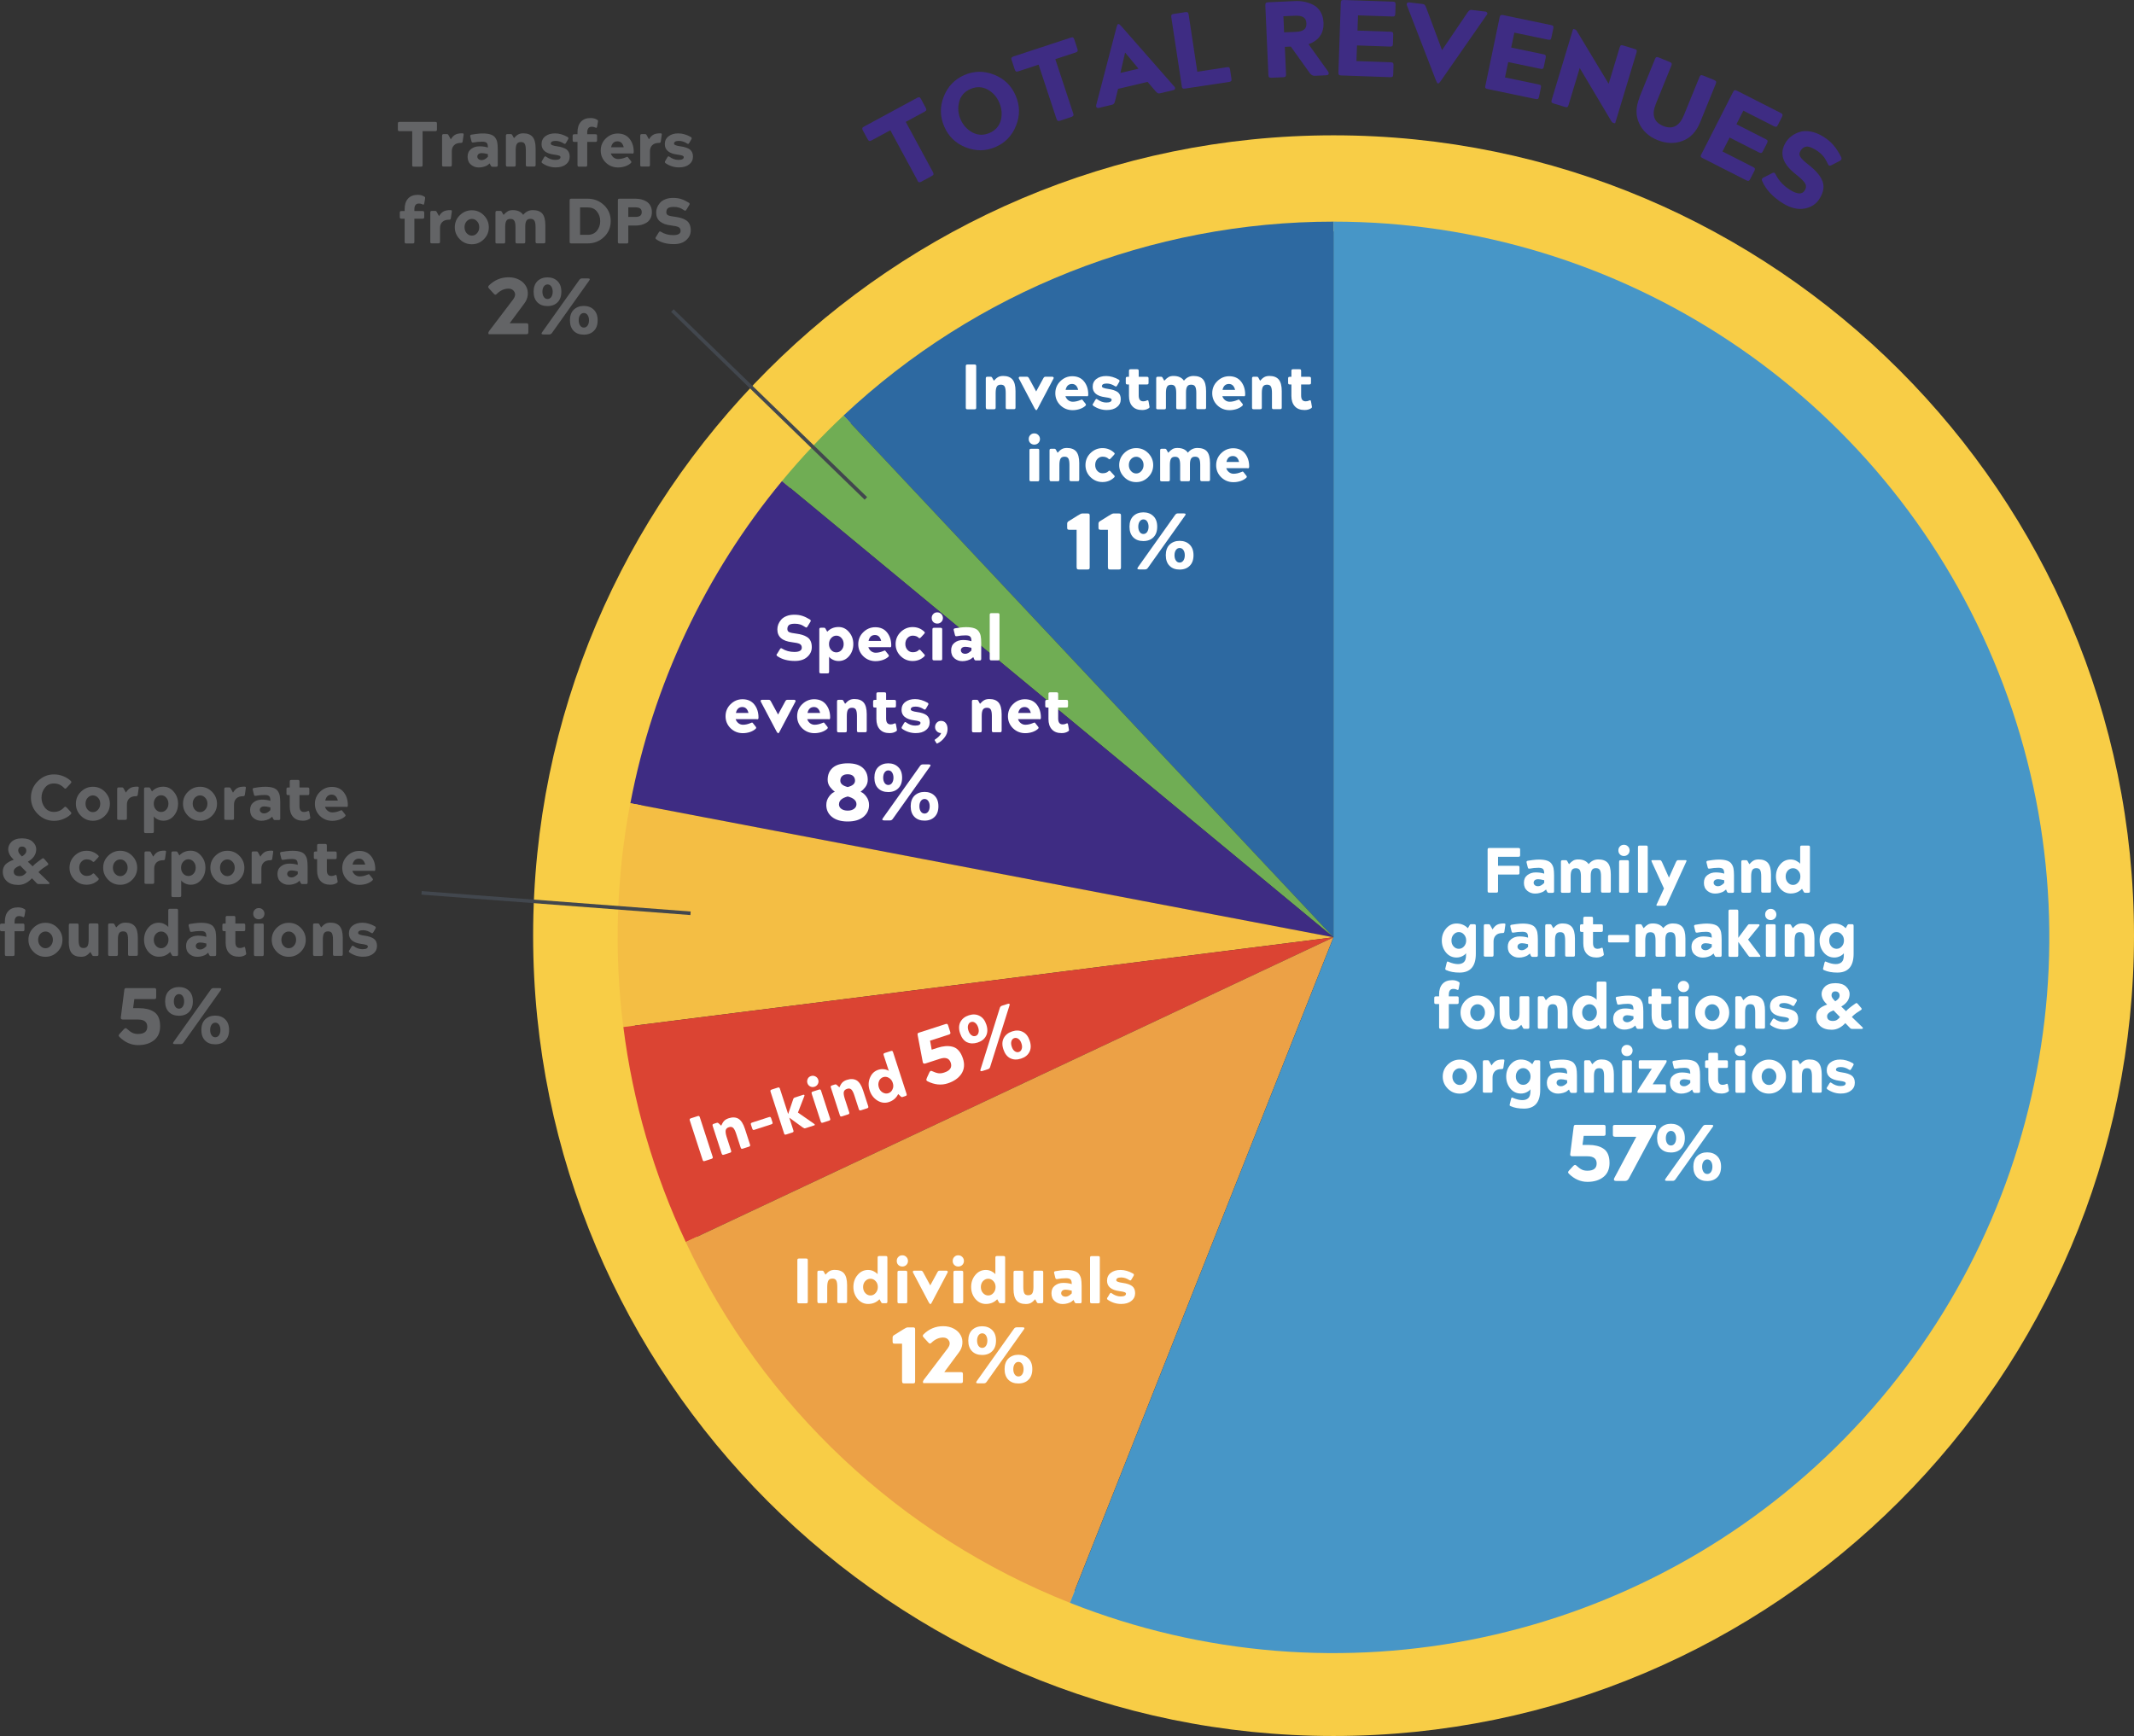 <?xml version="1.0" encoding="UTF-8"?>
<svg id="Layer_2" data-name="Layer 2" xmlns="http://www.w3.org/2000/svg" viewBox="0 0 298.65 242.98">
  <rect x="0" y="0" width="298.65" height="242.98" fill="#333333" stroke="none"/>
  <defs>
    <style>
      .cls-1 {
        fill: #f4be44;
      }

      .cls-1, .cls-2, .cls-3, .cls-4, .cls-5, .cls-6, .cls-7, .cls-8, .cls-9, .cls-10 {
        stroke-width: 0px;
      }

      .cls-2 {
        fill: #f8cd46;
      }

      .cls-3 {
        fill: #db4433;
      }

      .cls-4 {
        fill: #636466;
      }

      .cls-5 {
        fill: #70ad54;
      }

      .cls-6 {
        fill: #3e2c83;
      }

      .cls-7 {
        fill: #2d69a1;
      }

      .cls-8 {
        fill: #eca146;
      }

      .cls-9 {
        fill: #4796c7;
      }

      .cls-10 {
        fill: #fff;
      }

      .cls-11 {
        fill: none;
        stroke: #42474e;
        stroke-width: .5px;
      }
    </style>
  </defs>
  <g id="Isolation_Mode" data-name="Isolation Mode">
    <g>
      <path class="cls-2" d="M186.63,242.98c-61.77,0-112.02-50.25-112.02-112.02S124.86,18.94,186.63,18.94s112.02,50.25,112.02,112.02-50.25,112.02-112.02,112.02ZM186.63,32.38c-54.36,0-98.58,44.22-98.58,98.58s44.22,98.58,98.58,98.58,98.58-44.22,98.58-98.58-44.22-98.58-98.58-98.58Z"/>
      <path class="cls-7" d="M118.04,58.17c18.57-17.44,43.1-27.15,68.58-27.15v100.18L118.04,58.17Z"/>
      <path class="cls-5" d="M109.43,67.34c2.68-3.23,5.55-6.3,8.61-9.17l68.58,73.03-77.19-63.86Z"/>
      <path class="cls-6" d="M88.22,112.42c3.16-16.57,10.46-32.08,21.21-45.08l77.19,63.86-98.4-18.77Z"/>
      <path class="cls-1" d="M87.23,143.75c-1.32-10.43-.99-21,.98-31.33l98.4,18.77-99.39,12.56Z"/>
      <path class="cls-3" d="M95.98,173.85c-4.48-9.51-7.43-19.67-8.74-30.1l99.39-12.56-90.64,42.65Z"/>
      <g>
        <g>
          <path class="cls-10" d="M108.76,91.51l.37-.61c.06-.11.12-.17.19-.17.04,0,.08.02.13.05.51.32,1.09.47,1.72.47.69,0,1.04-.2,1.04-.6,0-.25-.1-.42-.29-.52-.19-.1-.55-.18-1.07-.24-1.38-.16-2.06-.76-2.06-1.8,0-.48.17-.93.52-1.34.18-.22.44-.39.76-.52.32-.13.68-.19,1.08-.19.43,0,.81.05,1.13.16.32.1.67.27,1.07.51.13.08.15.2.05.34l-.37.61c-.06.11-.12.17-.19.17-.04,0-.08-.02-.13-.05-.28-.19-.53-.32-.74-.38-.22-.07-.46-.1-.74-.1-.39,0-.66.06-.81.18-.15.12-.23.31-.23.56,0,.21.09.36.26.44.18.08.51.15,1.01.21.62.08,1.1.23,1.45.45.47.27.7.76.7,1.44,0,.54-.21.99-.64,1.37-.42.38-1,.56-1.73.56-.99,0-1.8-.22-2.45-.67-.13-.08-.15-.2-.05-.34Z"/>
          <path class="cls-10" d="M114.66,94.01v-5.91c0-.1.02-.16.05-.19s.1-.05.19-.05h.41c.07,0,.12.02.15.04.04.03.08.1.13.2l.18.32c.42-.44.95-.66,1.59-.66.58,0,1.07.24,1.46.71.4.46.6,1.02.6,1.67s-.2,1.23-.59,1.69c-.39.46-.89.69-1.47.69-.31,0-.59-.07-.83-.2-.25-.13-.42-.27-.5-.41v2.1c0,.1-.02.16-.05.19-.03.03-.1.05-.19.05h-.89c-.1,0-.16-.02-.19-.05s-.05-.1-.05-.19ZM116.32,90.98c.2.22.44.33.73.33s.52-.11.72-.33c.2-.22.3-.5.3-.83s-.1-.62-.3-.84c-.2-.23-.44-.34-.72-.34s-.52.11-.73.34c-.2.22-.3.5-.3.84s.1.61.3.83Z"/>
          <path class="cls-10" d="M124.5,90.58h-2.98c.08.23.21.42.4.57.19.14.4.21.63.21.34,0,.69-.08,1.05-.23.12-.05.19-.08.21-.08.05,0,.1.03.14.1l.35.44c.06.07.09.13.1.17,0,.04-.01.08-.05.14-.2.2-.46.35-.79.47-.33.11-.67.17-1.03.17-.67,0-1.24-.23-1.72-.69-.47-.47-.7-1.03-.7-1.68s.23-1.22.7-1.68,1.03-.7,1.68-.7c.72,0,1.27.25,1.66.74s.58,1.1.58,1.81c0,.1-.02.17-.04.21-.03.04-.09.05-.18.05ZM122.45,88.88c-.48,0-.78.28-.9.83h1.77c-.14-.56-.43-.83-.87-.83Z"/>
          <path class="cls-10" d="M128.89,91.08l.45.49c.07.08.1.13.1.15,0,.02-.02.07-.06.13-.45.45-1.01.67-1.66.67s-1.2-.23-1.68-.69c-.47-.47-.7-1.03-.7-1.68s.23-1.22.7-1.68,1.03-.7,1.68-.7,1.2.22,1.66.67c.04.06.06.1.06.12,0,.02-.04.08-.1.15l-.45.49c-.08.08-.15.13-.2.13-.05,0-.1-.02-.14-.08-.19-.18-.47-.28-.82-.28-.28,0-.52.11-.73.33-.2.22-.3.5-.3.83s.1.61.3.83c.2.22.44.33.73.33.36,0,.63-.09.82-.28.05-.06.1-.09.14-.08.05,0,.11.05.2.13Z"/>
          <path class="cls-10" d="M131.96,86.5c0,.22-.08.41-.23.56-.16.15-.34.22-.56.22s-.41-.07-.56-.22c-.15-.15-.22-.33-.22-.56s.07-.41.22-.56c.15-.16.33-.23.56-.23s.41.08.56.23.23.34.23.56ZM131.62,92.43h-.89c-.1,0-.16-.02-.19-.05-.03-.03-.05-.1-.05-.19v-4.08c0-.1.02-.16.05-.19.03-.03.1-.05.19-.05h.89c.1,0,.16.02.19.05s.05.1.05.19v4.08c0,.1-.02.16-.05.19s-.1.05-.19.05Z"/>
          <path class="cls-10" d="M136.3,92.19l-.09-.22s-.12.1-.33.26c-.1.07-.27.14-.5.21s-.47.1-.71.1c-.42,0-.78-.13-1.09-.39s-.47-.63-.47-1.12c0-.46.16-.82.48-1.07s.71-.38,1.17-.38.85.06,1.19.17c0-.31-.05-.53-.16-.64-.11-.12-.33-.18-.65-.18-.41,0-.82.04-1.25.12-.1,0-.16-.01-.18-.03-.03-.02-.05-.09-.08-.19l-.15-.6c-.02-.09-.03-.15,0-.19.02-.04.07-.07.14-.09.05-.01.27-.04.66-.1.37-.05.68-.07.92-.07.93,0,1.52.2,1.78.61.14.2.23.42.27.65.04.23.07.54.07.94v2.22c0,.1-.02.16-.05.19s-.1.05-.19.05h-.51c-.07,0-.12-.02-.15-.05-.04-.03-.07-.1-.12-.19ZM135.95,91.06v-.39c-.38-.1-.66-.14-.84-.14-.21,0-.38.05-.48.14-.11.09-.16.21-.16.35,0,.13.05.24.16.34s.27.15.47.15c.26,0,.54-.15.84-.45Z"/>
          <path class="cls-10" d="M139.64,92.43h-.89c-.1,0-.16-.02-.19-.05s-.05-.1-.05-.19v-6.13c0-.1.02-.16.05-.19s.1-.05.19-.05h.89c.1,0,.16.02.19.05s.05.1.05.19v6.13c0,.1-.02.16-.05.19s-.1.05-.19.05Z"/>
        </g>
        <g>
          <path class="cls-10" d="M105.93,100.66h-2.98c.08.23.21.42.4.57.19.14.4.21.63.21.34,0,.69-.08,1.05-.23.12-.05.19-.08.21-.08.05,0,.1.03.14.1l.35.44c.06.07.09.13.1.17,0,.04-.01.08-.05.14-.2.2-.46.35-.79.47-.33.11-.67.17-1.03.17-.67,0-1.24-.23-1.72-.69-.47-.47-.7-1.03-.7-1.68s.23-1.22.7-1.68,1.02-.7,1.67-.7c.72,0,1.27.25,1.66.74s.58,1.1.58,1.81c0,.1-.01.17-.04.21-.03.04-.09.05-.18.05ZM103.89,98.96c-.48,0-.78.28-.9.83h1.76c-.14-.56-.43-.83-.87-.83Z"/>
          <path class="cls-10" d="M108.91,102.63h-.03s-.11-.08-.2-.24l-2.21-4.19c-.03-.06-.03-.11,0-.17s.08-.08.15-.08h.97c.07,0,.13.02.17.05s.09.1.14.19l.99,1.82h0s.99-1.82.99-1.82c.05-.1.1-.16.14-.19.04-.03.1-.05.17-.05h.97c.07,0,.12.03.16.09s.03.11,0,.16l-2.21,4.19c-.08.16-.15.24-.2.24Z"/>
          <path class="cls-10" d="M115.95,100.66h-2.98c.08.23.21.42.4.57.19.14.4.21.63.21.34,0,.69-.08,1.05-.23.12-.05.19-.08.21-.08.05,0,.1.03.14.1l.35.44c.06.07.09.13.1.17,0,.04-.01.08-.05.14-.2.2-.46.35-.79.47-.33.11-.67.17-1.03.17-.67,0-1.24-.23-1.72-.69-.47-.47-.7-1.03-.7-1.68s.23-1.22.7-1.68,1.03-.7,1.68-.7c.72,0,1.27.25,1.66.74s.58,1.1.58,1.81c0,.1-.02.17-.04.21-.03.04-.09.05-.18.05ZM113.91,98.96c-.48,0-.78.28-.9.83h1.77c-.14-.56-.43-.83-.87-.83Z"/>
          <path class="cls-10" d="M117.14,102.27v-4.08c0-.1.02-.16.05-.19s.1-.05.19-.05h.43c.07,0,.12.02.15.04.04.03.08.1.13.2l.18.32c.22-.25.42-.42.61-.52s.42-.15.7-.15c.57,0,1,.16,1.29.49.28.33.43.87.43,1.62v2.3c0,.1-.02.16-.05.19s-.1.05-.19.05h-.89c-.1,0-.16-.02-.19-.05s-.05-.1-.05-.19v-2.03c0-.42-.05-.72-.15-.9s-.28-.26-.54-.26c-.27,0-.46.09-.57.27-.11.18-.16.48-.16.9v2.03c0,.1-.02.16-.05.19s-.1.05-.19.05h-.89c-.1,0-.16-.02-.19-.05s-.05-.1-.05-.19Z"/>
          <path class="cls-10" d="M122.65,100.64v-1.61h-.22c-.1,0-.16-.02-.19-.05s-.05-.1-.05-.19v-.59c0-.1.02-.16.05-.19s.1-.05.19-.05h.22v-.82c0-.1.02-.16.05-.19.03-.03.1-.05.19-.05h.88c.1,0,.16.02.19.05.03.03.05.1.05.19v.82h1.14c.1,0,.16.02.19.05s.05.1.05.19v.59c0,.1-.02.16-.05.19s-.1.05-.19.05h-1.14v1.54c0,.55.21.82.63.82.18,0,.33-.03.45-.09.08-.04.14-.06.19-.06.06,0,.1.07.12.21l.11.63c.02.08.02.14,0,.18-.02.04-.06.08-.13.12-.25.16-.54.23-.89.23-.59,0-1.04-.17-1.36-.52s-.48-.83-.48-1.46Z"/>
          <path class="cls-10" d="M126.24,101.69l.26-.45c.07-.12.13-.18.18-.18.04,0,.08.02.14.06.4.29.82.44,1.25.44.5,0,.75-.13.75-.39,0-.09-.07-.16-.2-.21-.13-.05-.36-.1-.69-.14-1.17-.15-1.76-.64-1.76-1.46,0-.46.17-.83.52-1.1.35-.27.8-.41,1.37-.41s1.16.17,1.76.51c.13.08.15.2.05.34l-.26.45c-.06.11-.12.17-.18.17-.04,0-.09-.02-.14-.05-.37-.24-.75-.37-1.14-.37-.46,0-.69.13-.69.39,0,.17.3.29.89.37s1.03.23,1.32.44c.29.22.44.55.44,1s-.18.83-.55,1.1c-.35.28-.82.41-1.41.41-.66,0-1.29-.19-1.86-.58-.13-.08-.15-.2-.05-.34Z"/>
          <path class="cls-10" d="M131.06,104.02l-.24-.38c-.03-.05-.02-.1.04-.14.47-.3.75-.6.85-.9h-.02c-.23,0-.43-.09-.59-.25-.16-.16-.24-.36-.24-.59s.08-.44.24-.61.36-.25.6-.25c.27,0,.5.1.66.31.17.21.25.49.25.84,0,.42-.14.82-.43,1.18-.29.38-.62.65-.99.82-.04.01-.06.02-.06.02-.04,0-.06-.01-.08-.04Z"/>
          <path class="cls-10" d="M136.02,102.27v-4.08c0-.1.02-.16.05-.19s.1-.05.19-.05h.43c.07,0,.12.02.15.04.04.03.08.1.13.2l.18.32c.22-.25.42-.42.61-.52s.42-.15.7-.15c.57,0,1,.16,1.29.49.28.33.43.87.43,1.62v2.3c0,.1-.02.16-.05.19s-.1.05-.19.05h-.89c-.1,0-.16-.02-.19-.05s-.05-.1-.05-.19v-2.03c0-.42-.05-.72-.15-.9s-.28-.26-.54-.26c-.27,0-.46.09-.57.27-.11.18-.16.48-.16.9v2.03c0,.1-.02.16-.05.19s-.1.05-.19.05h-.89c-.1,0-.16-.02-.19-.05s-.05-.1-.05-.19Z"/>
          <path class="cls-10" d="M145.45,100.66h-2.98c.08.23.21.42.4.57.19.14.4.21.63.21.34,0,.69-.08,1.05-.23.12-.05.19-.08.21-.08.05,0,.1.03.14.1l.35.44c.06.07.09.13.1.17,0,.04-.01.08-.05.14-.2.2-.46.35-.79.47-.33.11-.67.17-1.03.17-.67,0-1.24-.23-1.72-.69-.47-.47-.7-1.03-.7-1.68s.23-1.22.7-1.68,1.02-.7,1.67-.7c.72,0,1.27.25,1.66.74s.58,1.1.58,1.81c0,.1-.01.17-.04.21-.03.04-.09.05-.18.05ZM143.4,98.96c-.48,0-.78.28-.9.83h1.76c-.14-.56-.43-.83-.87-.83Z"/>
          <path class="cls-10" d="M146.73,100.64v-1.61h-.21c-.1,0-.16-.02-.19-.05s-.05-.1-.05-.19v-.59c0-.1.02-.16.05-.19s.1-.05.19-.05h.21v-.82c0-.1.02-.16.05-.19.03-.03.1-.05.19-.05h.88c.1,0,.16.02.19.05.03.03.05.1.05.19v.82h1.14c.1,0,.16.02.19.05s.05.1.05.19v.59c0,.1-.02.16-.05.19s-.1.05-.19.05h-1.14v1.54c0,.55.21.82.63.82.18,0,.33-.03.45-.09.08-.04.14-.06.19-.06.06,0,.1.07.12.21l.11.63c.02.08.02.14,0,.18-.01.04-.06.08-.13.12-.25.16-.54.23-.89.23-.59,0-1.04-.17-1.36-.52-.32-.34-.48-.83-.48-1.46Z"/>
        </g>
        <g>
          <path class="cls-10" d="M116.8,110.85v-.07c-.2-.13-.41-.34-.63-.62-.22-.29-.34-.63-.34-1.01,0-.72.24-1.28.71-1.69.47-.41,1.17-.62,2.11-.62s1.61.21,2.08.62c.47.41.71.97.71,1.69,0,.37-.11.71-.34,1.02-.22.28-.43.49-.63.6v.07c.25.09.51.3.76.64.26.34.39.74.39,1.19,0,.67-.26,1.22-.78,1.66-.52.43-1.26.65-2.21.65s-1.68-.22-2.21-.65-.78-.99-.78-1.66c0-.45.13-.84.39-1.19.25-.34.51-.55.76-.64ZM117.41,112.56c0,.27.11.49.33.65s.52.25.89.25.66-.08.89-.25.34-.38.34-.65c0-.51-.41-.87-1.22-1.08-.81.21-1.22.57-1.22,1.08ZM117.6,109.27c0,.42.34.71,1.03.89.69-.17,1.03-.47,1.03-.89,0-.28-.09-.49-.27-.66-.18-.16-.43-.24-.76-.24s-.58.08-.76.24-.27.38-.27.66Z"/>
          <path class="cls-10" d="M122.9,110.34c-.35-.35-.53-.85-.53-1.49s.18-1.13.53-1.48c.37-.35.84-.53,1.41-.53s1.05.18,1.4.53c.36.34.54.84.54,1.48s-.18,1.14-.54,1.49c-.34.34-.81.52-1.4.52s-1.06-.17-1.41-.52ZM123.55,114.53l5.21-7.33c.1-.14.22-.21.38-.21h.81c.28,0,.35.1.2.3l-5.21,7.33c-.1.14-.22.21-.38.21h-.81c-.28,0-.34-.1-.2-.3ZM123.8,108.11c-.13.19-.2.44-.2.74s.07.54.2.74c.13.19.31.28.52.28s.38-.09.52-.28c.13-.19.2-.44.2-.74s-.07-.54-.2-.74c-.13-.19-.31-.28-.52-.28s-.38.09-.52.28ZM127.98,114.34c-.35-.35-.53-.85-.53-1.49s.18-1.13.53-1.48c.37-.35.84-.53,1.41-.53s1.05.18,1.4.53c.36.35.54.84.54,1.48s-.18,1.15-.54,1.49c-.34.34-.81.52-1.4.52s-1.06-.17-1.41-.52ZM128.87,112.11c-.13.19-.2.43-.2.74s.07.55.2.74c.13.19.31.28.52.28s.38-.09.52-.28c.13-.19.2-.43.2-.74s-.07-.55-.2-.74c-.13-.19-.31-.28-.52-.28s-.38.09-.52.28Z"/>
        </g>
      </g>
      <path class="cls-8" d="M149.74,224.34c-23.69-9.38-42.92-27.43-53.77-50.49l90.64-42.65-36.88,93.14Z"/>
      <path class="cls-9" d="M186.62,31.02c40.33,0,76.72,24.18,92.35,61.36,15.63,37.18,7.44,80.1-20.78,108.91-28.22,28.81-70.96,37.9-108.45,23.05l36.88-93.14V31.02Z"/>
      <g>
        <g>
          <path class="cls-10" d="M208.19,124.72v-5.79c0-.1.02-.16.05-.19s.1-.05.19-.05h4.07c.1,0,.16.02.19.05s.05.1.05.19v.75c0,.1-.02.16-.05.19s-.1.05-.19.05h-2.85v1.26h2.76c.1,0,.16.02.19.05s.05.1.05.19v.75c0,.1-.02.16-.05.19s-.1.05-.19.05h-2.76v2.29c0,.1-.02.16-.05.19s-.1.05-.19.05h-.98c-.1,0-.16-.02-.19-.05s-.05-.1-.05-.19Z"/>
          <path class="cls-10" d="M216.46,124.72l-.09-.22s-.12.1-.33.26c-.1.07-.27.14-.5.21-.23.07-.47.1-.71.1-.42,0-.78-.13-1.09-.39s-.47-.63-.47-1.12c0-.46.16-.82.48-1.07s.71-.38,1.17-.38.85.06,1.19.17c0-.31-.05-.53-.16-.64-.11-.12-.32-.18-.65-.18-.41,0-.82.04-1.24.12-.1,0-.16-.01-.18-.03-.03-.02-.05-.09-.08-.19l-.15-.6c-.02-.09-.03-.15,0-.19.02-.04.07-.07.14-.09.05-.01.27-.04.66-.1.37-.05.68-.07.92-.07.93,0,1.52.2,1.78.61.14.2.23.42.27.65.04.23.07.54.07.94v2.22c0,.1-.02.16-.05.19s-.1.05-.19.05h-.51c-.07,0-.12-.02-.15-.05s-.08-.1-.12-.19ZM216.11,123.59v-.39c-.38-.1-.66-.14-.84-.14-.22,0-.38.05-.48.14-.1.09-.16.21-.16.35,0,.13.05.24.16.34.11.1.27.15.47.15.26,0,.54-.15.84-.45Z"/>
          <path class="cls-10" d="M218.45,124.72v-4.08c0-.1.02-.16.05-.19s.1-.05.19-.05h.43c.07,0,.12.02.15.04.04.03.08.1.13.2l.18.32c.23-.25.43-.42.61-.52s.41-.15.68-.15c.67,0,1.16.22,1.46.66.36-.44.81-.66,1.34-.66.6,0,1.05.16,1.33.48.28.32.43.87.43,1.63v2.3c0,.1-.02.16-.05.19s-.1.05-.19.05h-.89c-.1,0-.16-.02-.19-.05s-.05-.1-.05-.19v-2.03c0-.42-.05-.72-.16-.9-.11-.18-.29-.26-.56-.26s-.44.08-.55.25-.17.44-.17.82v2.13c0,.1-.02.16-.05.19s-.1.05-.19.05h-.89c-.1,0-.16-.02-.19-.05s-.05-.1-.05-.19v-2.03c0-.42-.05-.72-.16-.9-.11-.18-.29-.26-.56-.26s-.46.09-.56.27c-.11.18-.16.48-.16.9v2.03c0,.1-.02.16-.05.19s-.1.05-.19.05h-.89c-.1,0-.16-.02-.19-.05s-.05-.1-.05-.19Z"/>
          <path class="cls-10" d="M228.06,119.03c0,.22-.08.41-.23.56-.16.15-.34.22-.56.22s-.41-.07-.56-.22-.22-.33-.22-.56.07-.41.22-.56c.15-.16.33-.23.56-.23s.41.08.56.23.23.34.23.56ZM227.72,124.96h-.89c-.1,0-.16-.02-.19-.05s-.05-.1-.05-.19v-4.08c0-.1.02-.16.05-.19s.1-.05.19-.05h.89c.1,0,.16.02.19.05s.05.1.05.19v4.08c0,.1-.02.16-.05.19s-.1.05-.19.05Z"/>
          <path class="cls-10" d="M230.36,124.96h-.89c-.1,0-.16-.02-.19-.05s-.05-.1-.05-.19v-6.13c0-.1.02-.16.05-.19s.1-.05.19-.05h.89c.1,0,.16.02.19.05s.05.1.05.19v6.13c0,.1-.02.16-.05.19s-.1.05-.19.05Z"/>
          <path class="cls-10" d="M231.87,126.54l1-2.18-1.71-3.73c-.04-.1-.05-.16-.04-.19.02-.03.07-.05.15-.05h1c.07,0,.13.02.17.05.04.03.09.1.14.19l.99,2.21.99-2.21c.05-.1.1-.16.14-.19s.1-.05.17-.05h1c.08,0,.13.02.15.05.02.03,0,.1-.04.19l-2.7,5.91c-.05.1-.1.16-.14.19s-.1.05-.17.05h-1c-.08,0-.13-.02-.15-.05-.02-.03,0-.1.04-.19Z"/>
          <path class="cls-10" d="M241.65,124.72l-.09-.22s-.12.1-.33.26c-.1.07-.27.14-.5.21s-.47.1-.71.1c-.42,0-.78-.13-1.09-.39s-.47-.63-.47-1.12c0-.46.16-.82.48-1.07s.71-.38,1.17-.38.85.06,1.19.17c0-.31-.05-.53-.16-.64-.11-.12-.33-.18-.65-.18-.41,0-.82.04-1.25.12-.1,0-.16-.01-.18-.03-.03-.02-.05-.09-.08-.19l-.15-.6c-.02-.09-.03-.15,0-.19.02-.04.07-.07.14-.09.05-.01.27-.04.66-.1.37-.05.68-.07.92-.07.93,0,1.52.2,1.78.61.14.2.23.42.27.65.04.23.07.54.07.94v2.22c0,.1-.02.16-.05.19s-.1.05-.19.05h-.51c-.07,0-.12-.02-.15-.05-.04-.03-.07-.1-.12-.19ZM241.3,123.59v-.39c-.38-.1-.66-.14-.84-.14-.21,0-.38.05-.48.14-.11.09-.16.21-.16.35,0,.13.05.24.16.34s.27.15.47.15c.26,0,.54-.15.84-.45Z"/>
          <path class="cls-10" d="M243.69,124.72v-4.08c0-.1.02-.16.05-.19s.1-.05.19-.05h.43c.07,0,.12.02.15.04.04.03.08.1.13.2l.18.32c.22-.25.42-.42.61-.52.18-.1.42-.15.7-.15.57,0,1,.16,1.29.49.28.33.43.87.43,1.62v2.3c0,.1-.02.16-.05.19s-.1.05-.19.05h-.89c-.1,0-.16-.02-.19-.05s-.05-.1-.05-.19v-2.03c0-.42-.05-.72-.15-.9-.1-.18-.28-.26-.54-.26s-.46.09-.56.27-.16.48-.16.9v2.03c0,.1-.02.16-.05.19s-.1.05-.19.05h-.89c-.1,0-.16-.02-.19-.05s-.05-.1-.05-.19Z"/>
          <path class="cls-10" d="M252.37,124.72l-.18-.32c-.42.44-.95.66-1.59.66-.57,0-1.06-.23-1.47-.7-.39-.47-.59-1.03-.59-1.68s.2-1.23.59-1.68c.39-.47.88-.7,1.47-.7.3,0,.58.07.83.21.26.14.42.27.5.4v-2.32c0-.1.02-.16.05-.19s.1-.05.19-.05h.89c.1,0,.16.02.19.05s.05.1.05.19v6.13c0,.1-.02.16-.05.19s-.1.05-.19.05h-.41c-.07,0-.12-.02-.15-.04s-.08-.1-.13-.2ZM250.2,121.85c-.2.22-.3.5-.3.83s.1.62.3.84c.21.23.45.34.73.34s.52-.11.72-.34c.2-.22.31-.5.31-.84s-.1-.61-.31-.83c-.2-.22-.44-.33-.72-.33s-.52.11-.73.33Z"/>
        </g>
        <g>
          <path class="cls-10" d="M202.28,135.51l.18-.74c.03-.12.07-.19.12-.19.04,0,.08.01.13.04.51.22.96.32,1.33.32.35,0,.62-.09.82-.27.21-.18.31-.51.31-1v-.26c-.08.14-.25.28-.5.41-.25.13-.52.2-.83.2-.59,0-1.08-.23-1.47-.69-.39-.47-.59-1.03-.59-1.69s.2-1.2.59-1.67c.4-.47.89-.71,1.47-.71.63,0,1.16.22,1.59.66l.18-.32c.05-.1.1-.17.13-.2.04-.03.09-.04.15-.04h.41c.1,0,.16.02.19.05s.05.1.05.19v3.89c0,1.76-.76,2.64-2.28,2.64-.72,0-1.34-.11-1.85-.34-.08-.04-.12-.07-.14-.1-.01-.03-.01-.09,0-.18ZM203.43,132.47c.2.22.45.33.73.33s.52-.11.72-.33c.2-.22.31-.5.31-.83s-.1-.62-.31-.84c-.2-.23-.44-.34-.72-.34s-.52.11-.73.34c-.2.22-.3.5-.3.84s.1.61.3.83Z"/>
          <path class="cls-10" d="M207.66,133.68v-4.08c0-.1.02-.16.05-.19s.1-.05.19-.05h.43c.07,0,.12.02.15.04.04.03.08.1.13.2l.27.49c.17-.28.36-.49.59-.63.23-.14.56-.21.99-.21.1,0,.17.02.19.04.03.03.03.09.02.18l-.13.9c-.02.1-.04.16-.08.18-.03.03-.09.04-.18.04-.41,0-.73.11-.94.32s-.32.49-.32.85v1.9c0,.1-.02.16-.05.19s-.1.05-.19.05h-.89c-.1,0-.16-.02-.19-.05s-.05-.1-.05-.19Z"/>
          <path class="cls-10" d="M214.2,133.68l-.09-.22s-.12.1-.33.26c-.1.07-.27.14-.5.21s-.47.1-.71.1c-.42,0-.78-.13-1.09-.39s-.47-.63-.47-1.12c0-.46.16-.82.48-1.07s.71-.38,1.17-.38.85.06,1.19.17c0-.31-.05-.53-.16-.64-.11-.12-.33-.18-.65-.18-.41,0-.82.04-1.25.12-.1,0-.16-.01-.18-.03-.03-.02-.05-.09-.08-.19l-.15-.6c-.02-.09-.03-.15,0-.19.02-.04.07-.07.14-.09.05-.01.27-.04.66-.1.37-.05.68-.07.92-.07.93,0,1.52.2,1.78.61.14.2.23.42.27.65.04.23.07.54.07.94v2.22c0,.1-.02.16-.05.19s-.1.05-.19.05h-.51c-.07,0-.12-.02-.15-.05-.04-.03-.07-.1-.12-.19ZM213.85,132.55v-.39c-.38-.1-.66-.14-.84-.14-.21,0-.38.05-.48.14-.11.09-.16.21-.16.35,0,.13.05.24.16.34s.27.15.47.15c.26,0,.54-.15.84-.45Z"/>
          <path class="cls-10" d="M216.25,133.68v-4.08c0-.1.02-.16.05-.19s.1-.05.19-.05h.43c.07,0,.12.02.15.04.04.03.08.1.13.2l.18.32c.22-.25.42-.42.61-.52s.42-.15.7-.15c.57,0,1,.16,1.29.49.28.33.43.87.43,1.62v2.3c0,.1-.02.16-.05.19s-.1.05-.19.05h-.89c-.1,0-.16-.02-.19-.05s-.05-.1-.05-.19v-2.03c0-.42-.05-.72-.15-.9s-.28-.26-.54-.26c-.27,0-.46.09-.57.27-.11.18-.16.48-.16.9v2.03c0,.1-.02.16-.05.19s-.1.05-.19.05h-.89c-.1,0-.16-.02-.19-.05s-.05-.1-.05-.19Z"/>
          <path class="cls-10" d="M221.58,132.05v-1.61h-.22c-.1,0-.16-.02-.19-.05s-.05-.1-.05-.19v-.59c0-.1.02-.16.05-.19s.1-.05.19-.05h.22v-.82c0-.1.02-.16.05-.19.03-.03.1-.05.19-.05h.88c.1,0,.16.02.19.05.03.03.05.1.05.19v.82h1.14c.1,0,.16.02.19.05s.05.1.05.19v.59c0,.1-.02.16-.05.19s-.1.05-.19.05h-1.14v1.54c0,.55.21.82.63.82.18,0,.33-.03.45-.09.08-.04.14-.06.19-.06.06,0,.1.07.12.21l.11.63c.02.08.02.14,0,.18-.02.04-.06.08-.13.12-.25.16-.54.23-.89.23-.59,0-1.04-.17-1.36-.52s-.48-.83-.48-1.46Z"/>
          <path class="cls-10" d="M225.04,131.67v-.57c0-.1.02-.16.05-.19s.1-.05.19-.05h2.47c.1,0,.16.02.19.05s.05.1.05.19v.57c0,.1-.02.16-.05.19s-.1.05-.19.05h-2.47c-.1,0-.16-.02-.19-.05s-.05-.1-.05-.19Z"/>
          <path class="cls-10" d="M228.89,133.68v-4.08c0-.1.02-.16.05-.19s.1-.05.19-.05h.43c.07,0,.12.02.15.04.04.03.08.1.13.2l.18.32c.23-.25.43-.42.61-.52.18-.1.41-.15.68-.15.67,0,1.16.22,1.46.66.36-.44.81-.66,1.34-.66.6,0,1.05.16,1.33.48.28.32.43.87.43,1.63v2.3c0,.1-.02.16-.05.19s-.1.05-.19.05h-.89c-.1,0-.16-.02-.19-.05s-.05-.1-.05-.19v-2.03c0-.42-.05-.72-.16-.9s-.29-.26-.56-.26-.44.08-.55.25-.17.44-.17.82v2.13c0,.1-.02.16-.05.19s-.1.05-.19.05h-.89c-.1,0-.16-.02-.19-.05-.03-.03-.05-.1-.05-.19v-2.03c0-.42-.05-.72-.16-.9s-.29-.26-.56-.26-.46.09-.56.27-.16.48-.16.9v2.03c0,.1-.02.16-.05.19-.03.03-.1.05-.19.05h-.89c-.1,0-.16-.02-.19-.05s-.05-.1-.05-.19Z"/>
          <path class="cls-10" d="M239.91,133.68l-.09-.22s-.12.1-.33.26c-.1.07-.27.14-.5.21-.23.07-.47.1-.71.1-.42,0-.78-.13-1.09-.39s-.47-.63-.47-1.12c0-.46.16-.82.48-1.07s.71-.38,1.17-.38.85.06,1.19.17c0-.31-.05-.53-.16-.64-.11-.12-.32-.18-.65-.18-.41,0-.82.04-1.24.12-.1,0-.16-.01-.18-.03-.03-.02-.05-.09-.08-.19l-.15-.6c-.02-.09-.03-.15,0-.19.02-.04.07-.07.14-.09.05-.01.27-.04.66-.1.37-.05.68-.07.92-.07.93,0,1.52.2,1.78.61.14.2.23.42.27.65.04.23.07.54.07.94v2.22c0,.1-.02.16-.05.19s-.1.05-.19.05h-.51c-.07,0-.12-.02-.15-.05s-.08-.1-.12-.19ZM239.56,132.55v-.39c-.38-.1-.66-.14-.84-.14-.22,0-.38.05-.48.14-.1.09-.16.21-.16.35,0,.13.05.24.16.34.11.1.27.15.47.15.26,0,.54-.15.84-.45Z"/>
          <path class="cls-10" d="M241.9,133.68v-6.13c0-.1.02-.16.05-.19s.1-.05.19-.05h.89c.1,0,.16.02.19.05.03.03.05.1.05.19v3.72l1.24-1.67c.07-.1.13-.17.17-.2.04-.03.1-.04.18-.04h1.22c.08,0,.14.03.16.08s0,.11-.05.17l-1.55,1.9,1.65,2.18c.07.11.09.18.07.2-.02.03-.08.04-.18.04h-1.21c-.08,0-.14-.02-.18-.04-.04-.03-.1-.1-.17-.2l-1.35-1.86v1.86c0,.1-.02.16-.05.19-.03.03-.1.05-.19.05h-.89c-.1,0-.16-.02-.19-.05s-.05-.1-.05-.19Z"/>
          <path class="cls-10" d="M248.6,128c0,.22-.08.41-.23.56-.16.15-.34.22-.56.22s-.41-.07-.56-.22-.22-.33-.22-.56.07-.41.22-.56c.15-.16.33-.23.56-.23s.41.08.56.23.23.34.23.56ZM248.26,133.92h-.89c-.1,0-.16-.02-.19-.05s-.05-.1-.05-.19v-4.08c0-.1.02-.16.05-.19s.1-.05.19-.05h.89c.1,0,.16.02.19.05s.05.1.05.19v4.08c0,.1-.02.16-.05.19s-.1.05-.19.05Z"/>
          <path class="cls-10" d="M249.77,133.68v-4.08c0-.1.02-.16.05-.19s.1-.05.19-.05h.43c.07,0,.12.02.15.04.04.03.08.1.13.2l.18.32c.22-.25.42-.42.61-.52.18-.1.42-.15.7-.15.57,0,1,.16,1.29.49.28.33.43.87.43,1.62v2.3c0,.1-.02.16-.05.19s-.1.05-.19.05h-.89c-.1,0-.16-.02-.19-.05s-.05-.1-.05-.19v-2.03c0-.42-.05-.72-.15-.9-.1-.18-.28-.26-.54-.26s-.46.09-.56.27-.16.48-.16.9v2.03c0,.1-.02.16-.05.19s-.1.05-.19.05h-.89c-.1,0-.16-.02-.19-.05s-.05-.1-.05-.19Z"/>
          <path class="cls-10" d="M255.15,135.51l.18-.74c.03-.12.07-.19.12-.19.04,0,.08.01.13.04.51.22.96.32,1.33.32.35,0,.62-.09.82-.27.21-.18.31-.51.31-1v-.26c-.08.14-.25.28-.5.41-.25.13-.52.2-.83.2-.59,0-1.08-.23-1.47-.69-.39-.47-.59-1.03-.59-1.69s.2-1.2.59-1.67c.4-.47.89-.71,1.47-.71.63,0,1.16.22,1.59.66l.18-.32c.05-.1.1-.17.13-.2.04-.03.09-.04.15-.04h.41c.1,0,.16.02.19.05s.05.1.05.19v3.89c0,1.76-.76,2.64-2.28,2.64-.72,0-1.34-.11-1.85-.34-.08-.04-.12-.07-.14-.1-.01-.03-.01-.09,0-.18ZM256.3,132.47c.2.22.45.33.73.33s.52-.11.72-.33c.2-.22.31-.5.31-.83s-.1-.62-.31-.84c-.2-.23-.44-.34-.72-.34s-.52.11-.73.34c-.2.22-.3.5-.3.84s.1.61.3.83Z"/>
        </g>
        <g>
          <path class="cls-10" d="M201.4,143.76v-3.23h-.44c-.1,0-.16-.02-.19-.05s-.05-.1-.05-.19v-.59c0-.1.02-.16.05-.19s.1-.05.19-.05h.44v-.28c0-.63.16-1.12.48-1.47.32-.35.77-.52,1.36-.52.35,0,.64.08.89.23.07.04.11.08.13.12.02.04.01.1,0,.18l-.11.63c-.02.14-.06.21-.12.21-.05,0-.11-.02-.19-.06-.12-.06-.27-.09-.45-.09-.42,0-.63.27-.63.82v.23h1.14c.1,0,.16.02.19.05s.05.1.05.19v.59c0,.1-.02.16-.05.19s-.1.05-.19.05h-1.14v3.23c0,.1-.02.16-.05.19s-.1.05-.19.05h-.88c-.1,0-.16-.02-.19-.05s-.05-.1-.05-.19Z"/>
          <path class="cls-10" d="M204.4,141.72c0-.66.23-1.22.7-1.68s1.03-.7,1.68-.7,1.22.23,1.68.7.7,1.03.7,1.68-.23,1.21-.7,1.68-1.03.7-1.68.7-1.22-.23-1.68-.7-.7-1.02-.7-1.68ZM206.06,140.89c-.2.22-.3.5-.3.83s.1.62.3.84c.21.23.45.34.73.34s.52-.11.72-.34c.2-.22.31-.5.31-.84s-.1-.61-.31-.83c-.2-.22-.44-.33-.72-.33s-.52.11-.73.33Z"/>
          <path class="cls-10" d="M209.87,141.99v-2.3c0-.1.02-.16.05-.19s.1-.05.19-.05h.89c.1,0,.16.02.19.05s.05.1.05.19v2.03c0,.42.05.72.15.9s.28.26.54.26c.27,0,.46-.09.57-.27.11-.18.16-.48.16-.9v-2.03c0-.1.02-.16.05-.19s.1-.05.19-.05h.89c.1,0,.16.02.19.05s.05.1.05.19v4.08c0,.1-.02.16-.05.19s-.1.05-.19.05h-.43c-.07,0-.12-.02-.15-.04-.04-.03-.08-.1-.13-.2l-.18-.32c-.22.25-.42.42-.61.52s-.42.15-.7.15c-.57,0-1-.16-1.29-.49-.28-.33-.43-.87-.43-1.62Z"/>
          <path class="cls-10" d="M215.21,143.76v-4.08c0-.1.02-.16.05-.19s.1-.05.19-.05h.43c.07,0,.12.02.15.04.04.03.08.1.13.2l.18.32c.22-.25.42-.42.61-.52s.42-.15.7-.15c.57,0,1,.16,1.29.49.28.33.43.87.43,1.62v2.3c0,.1-.02.16-.05.19s-.1.05-.19.05h-.89c-.1,0-.16-.02-.19-.05s-.05-.1-.05-.19v-2.03c0-.42-.05-.72-.15-.9s-.28-.26-.54-.26c-.27,0-.46.09-.57.27-.11.18-.16.48-.16.9v2.03c0,.1-.02.16-.05.19s-.1.05-.19.05h-.89c-.1,0-.16-.02-.19-.05s-.05-.1-.05-.19Z"/>
          <path class="cls-10" d="M223.89,143.76l-.18-.32c-.42.44-.95.66-1.59.66-.57,0-1.06-.23-1.47-.7-.39-.47-.59-1.03-.59-1.68s.2-1.23.59-1.68c.39-.47.88-.7,1.47-.7.3,0,.58.07.83.21.26.14.42.27.5.4v-2.32c0-.1.02-.16.05-.19s.1-.05.19-.05h.89c.1,0,.16.02.19.05s.05.1.05.19v6.13c0,.1-.02.16-.05.19s-.1.05-.19.05h-.41c-.07,0-.12-.02-.15-.04-.04-.03-.08-.1-.13-.2ZM221.72,140.89c-.2.22-.3.5-.3.83s.1.62.3.84c.21.23.45.34.73.34s.52-.11.72-.34c.2-.22.31-.5.31-.84s-.1-.61-.31-.83c-.2-.22-.44-.33-.72-.33s-.52.11-.73.33Z"/>
          <path class="cls-10" d="M228.95,143.76l-.09-.22s-.12.1-.33.26c-.1.07-.27.14-.5.21-.23.07-.47.1-.71.1-.42,0-.78-.13-1.09-.39s-.47-.63-.47-1.12c0-.46.16-.82.48-1.07s.71-.38,1.17-.38.85.06,1.19.17c0-.31-.05-.53-.16-.64-.11-.12-.32-.18-.65-.18-.41,0-.82.04-1.24.12-.1,0-.16-.01-.18-.03-.03-.02-.05-.09-.08-.19l-.15-.6c-.02-.09-.03-.15,0-.19.02-.04.07-.07.14-.09.05-.01.27-.04.66-.1.37-.05.68-.07.92-.07.93,0,1.52.2,1.78.61.14.2.23.42.27.65.04.23.07.54.07.94v2.22c0,.1-.02.16-.05.19s-.1.05-.19.05h-.51c-.07,0-.12-.02-.15-.05s-.08-.1-.12-.19ZM228.6,142.63v-.39c-.38-.1-.66-.14-.84-.14-.22,0-.38.05-.48.14-.1.09-.16.21-.16.35,0,.13.05.24.16.34.11.1.27.15.47.15.26,0,.54-.15.84-.45Z"/>
          <path class="cls-10" d="M231.14,142.13v-1.61h-.21c-.1,0-.16-.02-.19-.05s-.05-.1-.05-.19v-.59c0-.1.02-.16.05-.19s.1-.05.19-.05h.21v-.82c0-.1.02-.16.05-.19.03-.03.1-.05.19-.05h.88c.1,0,.16.02.19.05.03.03.05.1.05.19v.82h1.14c.1,0,.16.02.19.05s.05.1.05.19v.59c0,.1-.02.16-.05.19s-.1.05-.19.05h-1.14v1.54c0,.55.21.82.63.82.18,0,.33-.03.45-.09.08-.04.14-.06.19-.06.06,0,.1.07.12.21l.11.63c.02.08.02.14,0,.18-.01.04-.06.08-.13.12-.25.16-.54.23-.89.23-.59,0-1.04-.17-1.36-.52-.32-.34-.48-.83-.48-1.46Z"/>
          <path class="cls-10" d="M236.39,138.08c0,.22-.08.41-.23.56-.16.15-.34.22-.56.22s-.41-.07-.56-.22-.22-.33-.22-.56.07-.41.22-.56c.15-.16.33-.23.56-.23s.41.08.56.23.23.34.23.56ZM236.05,144h-.89c-.1,0-.16-.02-.19-.05s-.05-.1-.05-.19v-4.08c0-.1.02-.16.05-.19s.1-.05.19-.05h.89c.1,0,.16.02.19.05s.05.1.05.19v4.08c0,.1-.02.16-.05.19s-.1.05-.19.05Z"/>
          <path class="cls-10" d="M237.24,141.72c0-.66.23-1.22.7-1.68s1.03-.7,1.68-.7,1.22.23,1.68.7.7,1.03.7,1.68-.23,1.21-.7,1.68-1.03.7-1.68.7-1.22-.23-1.68-.7-.7-1.02-.7-1.68ZM238.89,140.89c-.2.22-.3.5-.3.83s.1.62.3.84c.21.23.45.34.73.34s.52-.11.72-.34c.2-.22.31-.5.31-.84s-.1-.61-.31-.83c-.2-.22-.44-.33-.72-.33s-.52.11-.73.33Z"/>
          <path class="cls-10" d="M242.85,143.76v-4.08c0-.1.02-.16.05-.19s.1-.05.19-.05h.43c.07,0,.12.02.15.04.04.03.08.1.13.2l.18.32c.22-.25.42-.42.61-.52s.42-.15.7-.15c.57,0,1,.16,1.29.49.28.33.43.87.43,1.62v2.3c0,.1-.02.16-.05.19s-.1.05-.19.05h-.89c-.1,0-.16-.02-.19-.05s-.05-.1-.05-.19v-2.03c0-.42-.05-.72-.15-.9s-.28-.26-.54-.26c-.27,0-.46.09-.57.27-.11.18-.16.48-.16.9v2.03c0,.1-.02.16-.05.19s-.1.05-.19.05h-.89c-.1,0-.16-.02-.19-.05s-.05-.1-.05-.19Z"/>
          <path class="cls-10" d="M247.78,143.18l.26-.45c.07-.12.13-.18.18-.18.04,0,.08.02.14.06.4.29.82.44,1.25.44.5,0,.75-.13.75-.39,0-.09-.07-.16-.2-.21-.13-.05-.36-.1-.69-.14-1.17-.15-1.76-.64-1.76-1.46,0-.46.17-.83.52-1.1.35-.27.8-.41,1.37-.41s1.16.17,1.76.51c.13.08.15.2.05.34l-.26.45c-.06.11-.12.17-.18.17-.04,0-.09-.02-.14-.05-.37-.24-.75-.37-1.14-.37-.46,0-.69.13-.69.39,0,.17.3.29.89.37s1.03.23,1.32.44c.29.22.44.55.44,1s-.18.83-.55,1.1c-.35.28-.82.41-1.41.41-.66,0-1.29-.19-1.86-.58-.13-.08-.15-.2-.05-.34Z"/>
          <path class="cls-10" d="M255.71,140.6h0c-.51-.46-.77-.95-.78-1.48,0-.38.16-.73.48-1.04.33-.31.82-.47,1.46-.47s1.14.16,1.47.47c.34.32.51.66.51,1.04,0,.73-.39,1.32-1.17,1.76l.67.65c.21-.26.65-.61,1.3-1.06.07-.05.12-.08.16-.08.04,0,.1.04.17.11l.48.56c.12.13.11.23-.04.32l-.64.42c-.21.15-.42.33-.62.54l1.47,1.42c.07.07.1.13.08.18-.02.04-.08.07-.17.07h-1.34c-.06,0-.11,0-.16-.03-.04-.02-.09-.05-.12-.08-.04-.04-.08-.08-.12-.13l-.55-.57c-.57.62-1.21.93-1.9.93s-1.23-.17-1.61-.52c-.38-.35-.57-.79-.57-1.33,0-.42.13-.76.38-1.02.25-.26.63-.47,1.14-.65ZM255.7,142.24c0,.44.28.66.84.66.37,0,.69-.18.96-.55l-.9-.93c-.6.22-.9.49-.9.82ZM256.77,140.08l.07.06c.17-.09.32-.21.44-.35.12-.14.17-.29.17-.44,0-.18-.05-.32-.16-.43-.11-.1-.25-.16-.43-.16s-.31.05-.4.15c-.1.1-.14.25-.14.43,0,.2.15.45.45.73Z"/>
        </g>
        <g>
          <path class="cls-10" d="M201.91,150.69c0-.66.23-1.22.7-1.68s1.03-.7,1.68-.7,1.22.23,1.68.7.7,1.03.7,1.68-.23,1.21-.7,1.68-1.03.7-1.68.7-1.22-.23-1.68-.7-.7-1.02-.7-1.68ZM203.56,149.85c-.2.22-.3.5-.3.83s.1.62.3.84c.21.23.45.34.73.34s.52-.11.72-.34c.2-.22.31-.5.31-.84s-.1-.61-.31-.83c-.2-.22-.44-.33-.72-.33s-.52.11-.73.33Z"/>
          <path class="cls-10" d="M207.52,152.72v-4.08c0-.1.02-.16.05-.19s.1-.05.19-.05h.43c.07,0,.12.02.15.04.04.03.08.1.13.2l.27.49c.17-.28.36-.49.59-.63.23-.14.56-.21.99-.21.1,0,.17.02.19.04.03.03.03.09.02.18l-.13.9c-.02.1-.04.16-.08.18-.03.03-.09.04-.18.04-.41,0-.73.11-.94.32s-.32.49-.32.85v1.9c0,.1-.02.16-.05.19s-.1.05-.19.05h-.89c-.1,0-.16-.02-.19-.05s-.05-.1-.05-.19Z"/>
          <path class="cls-10" d="M211.29,154.55l.18-.74c.03-.12.07-.19.12-.19.04,0,.08.01.13.04.51.22.96.32,1.33.32.35,0,.62-.09.82-.27.21-.18.31-.51.31-1v-.26c-.08.14-.25.28-.5.41-.25.13-.52.2-.83.2-.59,0-1.08-.23-1.47-.69-.39-.47-.59-1.03-.59-1.69s.2-1.2.59-1.67c.4-.47.89-.71,1.47-.71.63,0,1.16.22,1.59.66l.18-.32c.05-.1.1-.17.13-.2.04-.03.09-.04.15-.04h.41c.1,0,.16.02.19.05s.05.1.05.19v3.89c0,1.76-.76,2.64-2.28,2.64-.72,0-1.34-.11-1.85-.34-.08-.04-.12-.07-.14-.1-.01-.03-.01-.09,0-.18ZM212.44,151.51c.2.22.45.33.73.33s.52-.11.72-.33c.2-.22.31-.5.31-.83s-.1-.62-.31-.84c-.2-.23-.44-.34-.72-.34s-.52.11-.73.34c-.2.22-.3.5-.3.84s.1.61.3.83Z"/>
          <path class="cls-10" d="M219.67,152.72l-.09-.22s-.12.1-.33.26c-.1.07-.27.14-.5.21s-.47.1-.71.1c-.42,0-.78-.13-1.09-.39s-.47-.63-.47-1.12c0-.46.16-.82.48-1.07s.71-.38,1.17-.38.85.06,1.19.17c0-.31-.05-.53-.16-.64-.11-.12-.33-.18-.65-.18-.41,0-.82.04-1.25.12-.1,0-.16-.01-.18-.03-.03-.02-.05-.09-.08-.19l-.15-.6c-.02-.09-.03-.15,0-.19.02-.04.07-.07.14-.09.05-.01.27-.04.66-.1.37-.05.68-.07.92-.07.93,0,1.52.2,1.78.61.14.2.23.42.27.65.04.23.07.54.07.94v2.22c0,.1-.02.16-.05.19s-.1.05-.19.05h-.51c-.07,0-.12-.02-.15-.05-.04-.03-.07-.1-.12-.19ZM219.32,151.59v-.39c-.38-.1-.66-.14-.84-.14-.21,0-.38.05-.48.14-.11.09-.16.21-.16.35,0,.13.05.24.16.34s.27.15.47.15c.26,0,.54-.15.84-.45Z"/>
          <path class="cls-10" d="M221.7,152.72v-4.08c0-.1.02-.16.05-.19s.1-.05.19-.05h.43c.07,0,.12.02.15.04.04.03.08.1.13.2l.18.32c.22-.25.42-.42.61-.52s.42-.15.7-.15c.57,0,1,.16,1.29.49.28.33.43.87.43,1.62v2.3c0,.1-.02.16-.05.19s-.1.05-.19.05h-.89c-.1,0-.16-.02-.19-.05s-.05-.1-.05-.19v-2.03c0-.42-.05-.72-.15-.9s-.28-.26-.54-.26c-.27,0-.46.09-.57.27-.11.18-.16.48-.16.9v2.03c0,.1-.02.16-.05.19s-.1.05-.19.05h-.89c-.1,0-.16-.02-.19-.05s-.05-.1-.05-.19Z"/>
          <path class="cls-10" d="M228.48,147.04c0,.22-.08.41-.23.56-.16.15-.34.22-.56.22s-.41-.07-.56-.22-.22-.33-.22-.56.07-.41.22-.56c.15-.16.33-.23.56-.23s.41.08.56.23.23.34.23.56ZM228.14,152.96h-.89c-.1,0-.16-.02-.19-.05s-.05-.1-.05-.19v-4.08c0-.1.02-.16.05-.19s.1-.05.19-.05h.89c.1,0,.16.02.19.05s.05.1.05.19v4.08c0,.1-.02.16-.05.19s-.1.05-.19.05Z"/>
          <path class="cls-10" d="M229.16,152.88v-.11s.03-.11.08-.19l1.93-2.99h-1.59c-.1,0-.16-.02-.19-.05s-.05-.1-.05-.19v-.71c0-.1.02-.16.05-.19s.1-.05.19-.05h3.58c.05,0,.08.03.08.08v.11s-.03.11-.08.19l-1.87,2.99h1.62c.1,0,.16.02.19.05s.05.1.05.19v.71c0,.1-.02.16-.05.19s-.1.05-.19.05h-3.66c-.05,0-.08-.03-.08-.08Z"/>
          <path class="cls-10" d="M236.9,152.72l-.09-.22s-.12.1-.33.26c-.1.07-.27.14-.5.21s-.47.1-.71.1c-.42,0-.78-.13-1.09-.39s-.47-.63-.47-1.12c0-.46.16-.82.48-1.07s.71-.38,1.17-.38.85.06,1.19.17c0-.31-.05-.53-.16-.64-.11-.12-.33-.18-.65-.18-.41,0-.82.04-1.25.12-.1,0-.16-.01-.18-.03-.03-.02-.05-.09-.08-.19l-.15-.6c-.02-.09-.03-.15,0-.19.02-.04.07-.07.14-.09.05-.01.27-.04.66-.1.37-.05.68-.07.92-.07.93,0,1.52.2,1.78.61.14.2.23.42.27.65.04.23.07.54.07.94v2.22c0,.1-.02.16-.05.19s-.1.05-.19.05h-.51c-.07,0-.12-.02-.15-.05-.04-.03-.07-.1-.12-.19ZM236.55,151.59v-.39c-.38-.1-.66-.14-.84-.14-.21,0-.38.05-.48.14-.11.09-.16.21-.16.35,0,.13.05.24.16.34s.27.15.47.15c.26,0,.54-.15.84-.45Z"/>
          <path class="cls-10" d="M239.08,151.09v-1.61h-.22c-.1,0-.16-.02-.19-.05s-.05-.1-.05-.19v-.59c0-.1.02-.16.05-.19s.1-.05.19-.05h.22v-.82c0-.1.02-.16.05-.19.03-.03.1-.05.19-.05h.88c.1,0,.16.02.19.05.03.03.05.1.05.19v.82h1.14c.1,0,.16.02.19.05s.05.1.05.19v.59c0,.1-.02.16-.05.19s-.1.05-.19.05h-1.14v1.54c0,.55.21.82.63.82.18,0,.33-.03.45-.09.08-.04.14-.06.19-.06.06,0,.1.07.12.21l.11.63c.02.08.02.14,0,.18-.02.04-.06.08-.13.12-.25.16-.54.23-.89.23-.59,0-1.04-.17-1.36-.52s-.48-.83-.48-1.46Z"/>
          <path class="cls-10" d="M244.34,147.04c0,.22-.08.41-.23.56-.16.15-.34.22-.56.22s-.41-.07-.56-.22-.22-.33-.22-.56.07-.41.22-.56c.15-.16.33-.23.56-.23s.41.08.56.23.23.34.23.56ZM244,152.96h-.89c-.1,0-.16-.02-.19-.05s-.05-.1-.05-.19v-4.08c0-.1.02-.16.05-.19s.1-.05.19-.05h.89c.1,0,.16.02.19.05s.05.1.05.19v4.08c0,.1-.02.16-.05.19s-.1.05-.19.05Z"/>
          <path class="cls-10" d="M245.18,150.69c0-.66.23-1.22.7-1.68s1.03-.7,1.68-.7,1.22.23,1.68.7.7,1.03.7,1.68-.23,1.21-.7,1.68-1.03.7-1.68.7-1.22-.23-1.68-.7-.7-1.02-.7-1.68ZM246.84,149.85c-.2.22-.3.5-.3.83s.1.62.3.84c.21.23.45.34.73.34s.52-.11.72-.34c.2-.22.31-.5.31-.84s-.1-.61-.31-.83c-.2-.22-.44-.33-.72-.33s-.52.11-.73.33Z"/>
          <path class="cls-10" d="M250.79,152.72v-4.08c0-.1.02-.16.05-.19s.1-.05.19-.05h.43c.07,0,.12.02.15.04.04.03.08.1.13.2l.18.32c.22-.25.42-.42.61-.52.18-.1.42-.15.7-.15.57,0,1,.16,1.29.49.28.33.43.87.43,1.62v2.3c0,.1-.02.16-.05.19s-.1.05-.19.05h-.89c-.1,0-.16-.02-.19-.05s-.05-.1-.05-.19v-2.03c0-.42-.05-.72-.15-.9-.1-.18-.28-.26-.54-.26s-.46.09-.56.27-.16.48-.16.9v2.03c0,.1-.02.16-.05.19s-.1.05-.19.05h-.89c-.1,0-.16-.02-.19-.05s-.05-.1-.05-.19Z"/>
          <path class="cls-10" d="M255.73,152.14l.26-.45c.07-.12.13-.18.18-.18.04,0,.08.02.14.06.4.29.82.44,1.24.44.5,0,.75-.13.75-.39,0-.09-.07-.16-.2-.21s-.36-.1-.69-.14c-1.17-.15-1.76-.64-1.76-1.46,0-.46.17-.83.52-1.1s.8-.41,1.37-.41,1.16.17,1.76.51c.13.08.15.2.05.34l-.26.45c-.06.11-.12.17-.18.17-.04,0-.09-.02-.14-.05-.37-.24-.75-.37-1.14-.37-.46,0-.69.13-.69.39,0,.17.3.29.89.37.59.08,1.03.23,1.32.44.29.22.43.55.43,1s-.18.83-.55,1.1c-.35.28-.82.41-1.41.41-.66,0-1.28-.19-1.86-.58-.13-.08-.15-.2-.05-.34Z"/>
        </g>
        <g>
          <path class="cls-10" d="M219.57,163.85l.62-.67c.09-.09.17-.13.24-.13.06,0,.12.03.19.1.28.26.52.44.75.55.22.11.48.16.79.16.86,0,1.29-.34,1.29-1.01s-.43-1.01-1.29-1.01h-2.11c-.23,0-.33-.1-.3-.3l.48-3.79c.01-.13.04-.21.08-.25s.11-.06.22-.06h3.87c.12,0,.2.02.24.06.04.04.06.12.06.24v.94c0,.12-.02.2-.06.24-.04.04-.12.06-.24.06h-2.76l-.17,1.27h.84c.84,0,1.52.16,2.04.49.6.37.9,1.04.9,2.03,0,.87-.29,1.53-.87,1.98-.57.45-1.31.67-2.22.67-.96,0-1.83-.38-2.61-1.15-.07-.09-.11-.16-.1-.21,0-.05.05-.12.13-.22Z"/>
          <path class="cls-10" d="M225.87,164.98l3.13-5.87h-2.98c-.12-.02-.2-.04-.24-.08-.04-.04-.06-.11-.06-.22v-1.06c0-.12.02-.2.06-.24s.12-.06.24-.06h5.51c.16,0,.24.07.24.21v.06c0,.08-.04.19-.11.31l-3.73,6.96c-.13.2-.29.3-.49.3h-1.25c-.28,0-.38-.1-.3-.3Z"/>
          <path class="cls-10" d="M232.44,160.79c-.35-.35-.53-.85-.53-1.49s.18-1.13.53-1.48c.37-.35.84-.53,1.41-.53s1.05.18,1.4.53c.36.34.54.84.54,1.48s-.18,1.14-.54,1.49c-.34.34-.81.52-1.4.52s-1.06-.17-1.41-.52ZM233.09,164.98l5.21-7.33c.1-.14.22-.21.38-.21h.81c.28,0,.35.1.2.3l-5.21,7.33c-.1.14-.22.21-.38.21h-.81c-.28,0-.34-.1-.2-.3ZM233.33,158.57c-.13.19-.2.44-.2.74s.07.54.2.74c.13.19.31.28.52.28s.38-.09.52-.28c.13-.19.2-.44.2-.74s-.07-.54-.2-.74c-.13-.19-.31-.28-.52-.28s-.38.09-.52.28ZM237.51,164.79c-.35-.35-.53-.85-.53-1.49s.18-1.13.53-1.48c.37-.35.84-.53,1.41-.53s1.05.18,1.4.53c.36.35.54.84.54,1.48s-.18,1.15-.54,1.49c-.34.34-.81.52-1.4.52s-1.06-.17-1.41-.52ZM238.41,162.56c-.13.19-.2.43-.2.74s.07.55.2.74c.13.19.31.28.52.28s.38-.09.52-.28c.13-.19.2-.43.2-.74s-.07-.55-.2-.74c-.13-.19-.31-.28-.52-.28s-.38.09-.52.28Z"/>
        </g>
      </g>
      <g>
        <g>
          <path class="cls-10" d="M112.81,182.42h-.98c-.1,0-.16-.02-.19-.05s-.05-.1-.05-.19v-5.79c0-.1.02-.16.05-.19s.1-.05.19-.05h.98c.1,0,.16.02.19.05s.05.1.05.19v5.79c0,.1-.02.16-.05.19s-.1.05-.19.05Z"/>
          <path class="cls-10" d="M114.39,182.17v-4.08c0-.1.02-.16.05-.19s.1-.05.19-.05h.43c.07,0,.12.02.15.04.04.03.08.1.13.2l.18.32c.22-.25.42-.42.61-.52.18-.1.42-.15.7-.15.57,0,1,.16,1.29.49.28.33.43.87.43,1.62v2.3c0,.1-.02.16-.05.19s-.1.05-.19.05h-.89c-.1,0-.16-.02-.19-.05s-.05-.1-.05-.19v-2.03c0-.42-.05-.72-.15-.9-.1-.18-.28-.26-.54-.26s-.46.09-.56.27-.16.48-.16.9v2.03c0,.1-.02.16-.05.19s-.1.05-.19.05h-.89c-.1,0-.16-.02-.19-.05s-.05-.1-.05-.19Z"/>
          <path class="cls-10" d="M123.26,182.17l-.18-.32c-.42.44-.95.66-1.59.66-.57,0-1.06-.23-1.47-.7-.39-.47-.59-1.03-.59-1.68s.2-1.23.59-1.68c.39-.47.88-.7,1.47-.7.3,0,.58.07.83.21.26.14.42.27.5.4v-2.32c0-.1.02-.16.05-.19s.1-.05.19-.05h.89c.1,0,.16.02.19.05s.05.1.05.19v6.13c0,.1-.02.16-.05.19s-.1.05-.19.05h-.41c-.07,0-.12-.02-.15-.04s-.08-.1-.13-.2ZM121.09,179.31c-.2.22-.3.5-.3.83s.1.62.3.84c.21.23.45.34.73.34s.52-.11.72-.34c.2-.22.31-.5.31-.84s-.1-.61-.31-.83c-.2-.22-.44-.33-.72-.33s-.52.11-.73.33Z"/>
          <path class="cls-10" d="M127.07,176.49c0,.22-.08.41-.23.56-.16.15-.34.22-.56.22s-.41-.07-.56-.22c-.15-.15-.22-.33-.22-.56s.07-.41.22-.56c.15-.16.33-.23.56-.23s.41.08.56.23.23.34.23.56ZM126.73,182.42h-.89c-.1,0-.16-.02-.19-.05-.03-.03-.05-.1-.05-.19v-4.08c0-.1.02-.16.05-.19.03-.03.1-.05.19-.05h.89c.1,0,.16.02.19.05s.05.1.05.19v4.08c0,.1-.02.16-.05.19s-.1.05-.19.05Z"/>
          <path class="cls-10" d="M130.21,182.53h-.03s-.11-.08-.2-.24l-2.21-4.19c-.03-.06-.03-.11,0-.17s.08-.08.15-.08h.97c.07,0,.13.02.17.05.04.03.09.1.14.19l.99,1.82h0s.99-1.82.99-1.82c.05-.1.1-.16.14-.19s.1-.05.17-.05h.97c.07,0,.12.03.16.09s.03.11,0,.16l-2.21,4.19c-.08.16-.15.24-.2.24Z"/>
          <path class="cls-10" d="M134.9,176.49c0,.22-.08.41-.23.56-.16.15-.34.22-.56.22s-.41-.07-.56-.22-.22-.33-.22-.56.07-.41.22-.56c.15-.16.33-.23.56-.23s.41.08.56.23.23.34.23.56ZM134.56,182.42h-.89c-.1,0-.16-.02-.19-.05s-.05-.1-.05-.19v-4.08c0-.1.02-.16.05-.19s.1-.05.19-.05h.89c.1,0,.16.02.19.05s.05.1.05.19v4.08c0,.1-.02.16-.05.19s-.1.05-.19.05Z"/>
          <path class="cls-10" d="M139.74,182.17l-.18-.32c-.42.44-.95.66-1.59.66-.57,0-1.06-.23-1.47-.7-.39-.47-.59-1.03-.59-1.68s.2-1.23.59-1.68c.39-.47.88-.7,1.47-.7.3,0,.58.07.83.21.26.14.42.27.5.4v-2.32c0-.1.02-.16.05-.19s.1-.05.19-.05h.89c.1,0,.16.02.19.05s.05.1.05.19v6.13c0,.1-.02.16-.05.19s-.1.05-.19.05h-.41c-.07,0-.12-.02-.15-.04s-.08-.1-.13-.2ZM137.57,179.31c-.2.22-.3.5-.3.83s.1.62.3.84c.21.23.45.34.73.34s.52-.11.72-.34c.2-.22.31-.5.31-.84s-.1-.61-.31-.83c-.2-.22-.44-.33-.72-.33s-.52.11-.73.33Z"/>
          <path class="cls-10" d="M141.84,180.4v-2.3c0-.1.02-.16.05-.19s.1-.05.19-.05h.89c.1,0,.16.02.19.05s.05.1.05.19v2.03c0,.42.05.72.15.9s.28.26.54.26c.27,0,.46-.09.57-.27.11-.18.16-.48.16-.9v-2.03c0-.1.02-.16.05-.19s.1-.05.19-.05h.89c.1,0,.16.02.19.05s.05.1.05.19v4.08c0,.1-.02.16-.05.19s-.1.05-.19.05h-.43c-.07,0-.12-.02-.15-.04-.04-.03-.08-.1-.13-.2l-.18-.32c-.22.25-.42.42-.61.52s-.42.15-.7.15c-.57,0-1-.16-1.29-.49-.28-.33-.43-.87-.43-1.62Z"/>
          <path class="cls-10" d="M150.34,182.17l-.09-.22s-.12.1-.33.26c-.1.07-.27.14-.5.21-.23.07-.47.1-.71.1-.42,0-.78-.13-1.09-.39s-.47-.63-.47-1.12c0-.46.16-.82.48-1.07s.71-.38,1.17-.38.85.06,1.19.17c0-.31-.05-.53-.16-.64-.11-.12-.32-.18-.65-.18-.41,0-.82.04-1.24.12-.1,0-.16-.01-.18-.03-.03-.02-.05-.09-.08-.19l-.15-.6c-.02-.09-.03-.15,0-.19.02-.04.07-.07.14-.09.05-.01.27-.04.66-.1.37-.05.68-.07.92-.07.93,0,1.52.2,1.78.61.14.2.23.42.27.65.04.23.07.54.07.94v2.22c0,.1-.02.16-.05.19s-.1.05-.19.05h-.51c-.07,0-.12-.02-.15-.05s-.08-.1-.12-.19ZM149.99,181.04v-.39c-.38-.1-.66-.14-.84-.14-.22,0-.38.05-.48.14-.1.09-.16.21-.16.35,0,.13.05.24.16.34.11.1.27.15.47.15.26,0,.54-.15.84-.45Z"/>
          <path class="cls-10" d="M153.68,182.42h-.89c-.1,0-.16-.02-.19-.05s-.05-.1-.05-.19v-6.13c0-.1.02-.16.05-.19s.1-.05.19-.05h.89c.1,0,.16.02.19.05s.05.1.05.19v6.13c0,.1-.02.16-.05.19s-.1.05-.19.05Z"/>
          <path class="cls-10" d="M155.01,181.59l.26-.45c.07-.12.13-.18.18-.18.04,0,.08.02.14.06.4.29.82.44,1.24.44.5,0,.75-.13.75-.39,0-.09-.07-.16-.2-.21s-.36-.1-.69-.14c-1.17-.15-1.76-.64-1.76-1.46,0-.46.17-.83.52-1.1s.8-.41,1.37-.41,1.16.17,1.76.51c.13.08.15.2.05.34l-.26.45c-.06.11-.12.17-.18.17-.04,0-.09-.02-.14-.05-.37-.24-.75-.37-1.14-.37-.46,0-.69.13-.69.39,0,.17.3.29.89.37.59.08,1.03.23,1.32.44.29.22.43.55.43,1s-.18.83-.55,1.1c-.35.28-.82.41-1.41.41-.66,0-1.28-.19-1.86-.58-.13-.08-.15-.2-.05-.34Z"/>
        </g>
        <g>
          <path class="cls-10" d="M126.24,193.32v-5.25h-1.02c-.12,0-.2-.02-.24-.06s-.06-.12-.06-.24v-.55c0-.13.05-.24.16-.32l1.3-.81c.31-.2.52-.3.65-.3h.74c.12,0,.2.02.24.06.04.04.06.12.06.24v7.24c0,.12-.02.2-.06.24-.04.04-.12.06-.24.06h-1.22c-.12,0-.2-.02-.24-.06-.04-.04-.06-.12-.06-.24Z"/>
          <path class="cls-10" d="M129.17,193.52v-.16s.03-.11.1-.21l3.38-4.45c.28-.39.33-.74.16-1.04-.17-.3-.44-.45-.82-.45-.6,0-1.15.25-1.65.74-.08.07-.14.11-.2.11-.05,0-.13-.05-.22-.15l-.65-.71c-.08-.1-.13-.17-.13-.22,0-.05.03-.12.1-.21.78-.77,1.7-1.15,2.76-1.15.56,0,1.06.12,1.49.35s.75.54.95.91c.2.35.28.75.24,1.2-.04.45-.21.86-.5,1.23l-2.03,2.74h2.31c.12,0,.2.02.24.06.04.04.06.12.06.24v.94c0,.12-.02.2-.06.24-.04.04-.12.06-.24.06h-5.19c-.07,0-.1-.03-.1-.1Z"/>
          <path class="cls-10" d="M136.04,189.13c-.35-.35-.53-.85-.53-1.49s.18-1.13.53-1.48c.37-.35.84-.53,1.41-.53s1.05.18,1.4.53c.36.34.54.84.54,1.48s-.18,1.14-.54,1.49c-.34.34-.81.52-1.4.52s-1.06-.17-1.41-.52ZM136.69,193.32l5.21-7.33c.1-.14.22-.21.38-.21h.81c.28,0,.35.1.2.3l-5.21,7.33c-.1.14-.22.21-.38.21h-.81c-.28,0-.34-.1-.2-.3ZM136.94,186.9c-.13.19-.2.44-.2.74s.07.54.2.74c.13.19.31.28.52.28s.38-.09.52-.28c.13-.19.2-.44.2-.74s-.07-.54-.2-.74c-.13-.19-.31-.28-.52-.28s-.38.09-.52.28ZM141.12,193.12c-.35-.35-.53-.85-.53-1.49s.18-1.13.53-1.48c.37-.35.84-.53,1.41-.53s1.05.18,1.4.53c.36.35.54.84.54,1.48s-.18,1.15-.54,1.49c-.34.34-.81.52-1.4.52s-1.06-.17-1.41-.52ZM142.01,190.9c-.13.19-.2.43-.2.74s.07.55.2.74c.13.19.31.28.52.28s.38-.09.52-.28c.13-.19.2-.43.2-.74s-.07-.55-.2-.74c-.13-.19-.31-.28-.52-.28s-.38.09-.52.28Z"/>
        </g>
      </g>
      <g>
        <g>
          <path class="cls-4" d="M9.32,113.01l.56.61c.07.08.1.14.11.18,0,.04-.02.09-.08.17-.29.28-.64.5-1.06.67s-.85.25-1.29.25c-.88,0-1.64-.32-2.28-.96s-.95-1.4-.95-2.29.32-1.66.95-2.29c.64-.64,1.4-.96,2.28-.96.44,0,.87.08,1.29.25.42.17.78.39,1.06.67.06.07.09.13.08.17,0,.04-.04.1-.11.18l-.56.61c-.08.08-.14.12-.18.12-.05,0-.1-.03-.16-.09-.39-.42-.87-.64-1.43-.64s-.96.2-1.27.6c-.32.4-.47.86-.47,1.39s.16.98.47,1.39c.32.4.75.6,1.27.6.56,0,1.03-.21,1.43-.64.06-.06.11-.09.16-.09.04,0,.1.04.18.12Z"/>
          <path class="cls-4" d="M10.62,112.5c0-.66.23-1.22.7-1.68s1.03-.7,1.68-.7,1.22.23,1.68.7.7,1.03.7,1.68-.23,1.21-.7,1.68-1.03.7-1.68.7-1.22-.23-1.68-.7-.7-1.02-.7-1.68ZM12.27,111.66c-.2.22-.3.5-.3.83s.1.62.3.84c.21.23.45.34.73.34s.52-.11.72-.34c.2-.22.31-.5.31-.84s-.1-.61-.31-.83c-.2-.22-.44-.33-.72-.33s-.52.11-.73.33Z"/>
          <path class="cls-4" d="M16.4,114.53v-4.08c0-.1.02-.16.05-.19s.1-.05.19-.05h.43c.07,0,.12.02.15.04.04.03.08.1.13.2l.27.49c.17-.28.36-.49.59-.63.23-.14.56-.21.99-.21.1,0,.17.02.19.04.03.03.03.09.02.18l-.13.9c-.02.1-.04.16-.08.18-.03.03-.09.04-.18.04-.41,0-.73.11-.94.32s-.32.49-.32.85v1.9c0,.1-.02.16-.05.19s-.1.05-.19.05h-.89c-.1,0-.16-.02-.19-.05s-.05-.1-.05-.19Z"/>
          <path class="cls-4" d="M20.16,116.36v-5.91c0-.1.02-.16.05-.19s.1-.05.19-.05h.41c.07,0,.12.02.15.04.04.03.08.1.13.2l.18.32c.42-.44.95-.66,1.59-.66.58,0,1.07.24,1.46.71.4.46.6,1.02.6,1.67s-.2,1.23-.59,1.69c-.39.46-.89.69-1.47.69-.31,0-.59-.07-.83-.2-.25-.13-.42-.27-.5-.41v2.1c0,.1-.02.16-.05.19-.03.03-.1.05-.19.05h-.89c-.1,0-.16-.02-.19-.05s-.05-.1-.05-.19ZM21.82,113.32c.2.22.44.33.73.33s.52-.11.72-.33c.2-.22.3-.5.3-.83s-.1-.62-.3-.84c-.2-.23-.44-.34-.72-.34s-.52.11-.73.34c-.2.22-.3.5-.3.84s.1.61.3.83Z"/>
          <path class="cls-4" d="M25.61,112.5c0-.66.23-1.22.7-1.68s1.03-.7,1.68-.7,1.22.23,1.68.7.7,1.03.7,1.68-.23,1.21-.7,1.68-1.03.7-1.68.7-1.22-.23-1.68-.7-.7-1.02-.7-1.68ZM27.27,111.66c-.2.22-.3.5-.3.83s.1.62.3.84c.21.23.45.34.73.34s.52-.11.72-.34c.2-.22.31-.5.31-.84s-.1-.61-.31-.83c-.2-.22-.44-.33-.72-.33s-.52.11-.73.33Z"/>
          <path class="cls-4" d="M31.39,114.53v-4.08c0-.1.02-.16.05-.19s.1-.05.19-.05h.43c.07,0,.12.02.15.04.04.03.08.1.13.2l.27.49c.17-.28.36-.49.59-.63.23-.14.56-.21.99-.21.1,0,.17.02.19.04.03.03.03.09.02.18l-.13.9c-.02.1-.04.16-.08.18-.03.03-.09.04-.18.04-.41,0-.73.11-.94.32s-.32.49-.32.85v1.9c0,.1-.02.16-.05.19s-.1.05-.19.05h-.89c-.1,0-.16-.02-.19-.05s-.05-.1-.05-.19Z"/>
          <path class="cls-4" d="M38.19,114.53l-.09-.22s-.12.1-.33.26c-.1.07-.27.14-.5.21-.23.07-.47.1-.71.1-.42,0-.78-.13-1.09-.39s-.47-.63-.47-1.12c0-.46.16-.82.48-1.07s.71-.38,1.17-.38.85.06,1.19.17c0-.31-.05-.53-.16-.64-.11-.12-.32-.18-.65-.18-.41,0-.82.04-1.24.12-.1,0-.16-.01-.18-.03-.03-.02-.05-.09-.08-.19l-.15-.6c-.02-.09-.03-.15,0-.19.02-.04.07-.07.14-.09.05-.01.27-.04.66-.1.37-.05.68-.07.92-.07.93,0,1.52.2,1.78.61.14.2.23.42.27.65.04.23.07.54.07.94v2.22c0,.1-.02.16-.05.19s-.1.05-.19.05h-.51c-.07,0-.12-.02-.15-.05s-.08-.1-.12-.19ZM37.84,113.4v-.39c-.38-.1-.66-.14-.84-.14-.22,0-.38.05-.48.14-.1.09-.16.21-.16.35,0,.13.05.24.16.34.11.1.27.15.47.15.26,0,.54-.15.84-.45Z"/>
          <path class="cls-4" d="M40.55,112.9v-1.61h-.22c-.1,0-.16-.02-.19-.05s-.05-.1-.05-.19v-.59c0-.1.02-.16.05-.19s.1-.05.19-.05h.22v-.82c0-.1.02-.16.05-.19.03-.03.1-.05.19-.05h.88c.1,0,.16.02.19.05.03.03.05.1.05.19v.82h1.14c.1,0,.16.02.19.05s.05.1.05.19v.59c0,.1-.02.16-.05.19s-.1.05-.19.05h-1.14v1.54c0,.55.21.82.63.82.18,0,.33-.03.45-.09.08-.04.14-.06.19-.06.06,0,.1.07.12.21l.11.63c.02.08.02.14,0,.18-.02.04-.06.08-.13.12-.25.16-.54.23-.89.23-.59,0-1.04-.17-1.36-.52s-.48-.83-.48-1.46Z"/>
          <path class="cls-4" d="M48.46,112.93h-2.98c.08.23.21.42.4.57.19.14.4.21.63.21.34,0,.69-.08,1.05-.23.12-.05.19-.08.21-.08.05,0,.1.03.14.1l.35.44c.06.07.09.13.1.17,0,.04-.01.08-.05.14-.2.2-.46.35-.79.47-.33.11-.67.17-1.03.17-.67,0-1.24-.23-1.72-.69-.47-.47-.7-1.03-.7-1.68s.23-1.22.7-1.68,1.02-.7,1.67-.7c.72,0,1.27.25,1.66.74s.58,1.1.58,1.81c0,.1-.01.17-.04.21-.03.04-.09.05-.18.05ZM46.42,111.22c-.48,0-.78.28-.9.83h1.76c-.14-.56-.43-.83-.87-.83Z"/>
        </g>
        <g>
          <path class="cls-4" d="M1.93,120.33h0c-.51-.46-.77-.95-.78-1.48,0-.38.16-.73.48-1.04.33-.31.82-.47,1.46-.47s1.14.16,1.47.47c.34.32.51.66.51,1.04,0,.73-.39,1.32-1.17,1.76l.67.65c.21-.26.65-.61,1.3-1.06.07-.05.12-.08.16-.08.04,0,.1.04.17.11l.48.56c.12.13.11.23-.04.32l-.64.42c-.21.15-.42.33-.62.54l1.47,1.42c.07.07.1.13.08.18-.02.04-.08.07-.17.07h-1.34c-.06,0-.11,0-.16-.03-.04-.02-.09-.05-.12-.08-.04-.04-.08-.08-.12-.13l-.55-.57c-.57.62-1.21.93-1.9.93s-1.23-.17-1.61-.52c-.38-.35-.57-.79-.57-1.33,0-.42.13-.76.38-1.02.25-.26.63-.47,1.14-.65ZM1.92,121.97c0,.44.28.66.84.66.37,0,.69-.18.96-.55l-.9-.93c-.6.22-.9.49-.9.82ZM3,119.81l.07.06c.17-.09.32-.21.44-.35.12-.14.17-.29.17-.44,0-.18-.05-.32-.16-.43-.11-.1-.25-.16-.43-.16s-.31.05-.4.15c-.1.1-.14.25-.14.43,0,.2.15.45.45.73Z"/>
          <path class="cls-4" d="M13.28,122.39l.45.49c.07.08.1.13.1.15,0,.02-.02.07-.06.13-.45.45-1.01.67-1.66.67s-1.2-.23-1.68-.69c-.47-.47-.7-1.03-.7-1.68s.23-1.22.7-1.68,1.03-.7,1.68-.7,1.2.22,1.66.67c.04.06.06.1.06.12,0,.02-.04.08-.1.15l-.45.49c-.08.08-.15.13-.2.13-.05,0-.1-.02-.14-.08-.19-.18-.47-.28-.82-.28-.28,0-.52.11-.73.33-.2.22-.3.5-.3.83s.1.61.3.83c.2.22.44.33.73.33.36,0,.63-.09.82-.28.05-.06.1-.09.14-.08.05,0,.11.05.2.13Z"/>
          <path class="cls-4" d="M14.44,121.46c0-.66.23-1.22.7-1.68s1.03-.7,1.68-.7,1.22.23,1.68.7.7,1.03.7,1.68-.23,1.21-.7,1.68-1.03.7-1.68.7-1.22-.23-1.68-.7-.7-1.02-.7-1.68ZM16.1,120.62c-.2.22-.3.5-.3.83s.1.62.3.84c.21.23.45.34.73.34s.52-.11.72-.34c.2-.22.31-.5.31-.84s-.1-.61-.31-.83c-.2-.22-.44-.33-.72-.33s-.52.11-.73.33Z"/>
          <path class="cls-4" d="M20.22,123.49v-4.08c0-.1.02-.16.05-.19s.1-.05.19-.05h.43c.07,0,.12.02.15.04.04.03.08.1.13.2l.27.49c.17-.28.36-.49.59-.63.23-.14.56-.21.99-.21.1,0,.17.02.19.04.03.03.03.09.02.18l-.13.9c-.02.1-.04.16-.08.18-.03.03-.09.04-.18.04-.41,0-.73.11-.94.32s-.32.49-.32.85v1.9c0,.1-.02.16-.05.19s-.1.05-.19.05h-.89c-.1,0-.16-.02-.19-.05s-.05-.1-.05-.19Z"/>
          <path class="cls-4" d="M23.99,125.32v-5.91c0-.1.02-.16.05-.19s.1-.05.19-.05h.41c.07,0,.12.02.15.04.04.03.08.1.13.2l.18.32c.42-.44.95-.66,1.59-.66.58,0,1.07.24,1.46.71.4.46.6,1.02.6,1.67s-.2,1.23-.59,1.69c-.39.46-.89.69-1.47.69-.31,0-.59-.07-.83-.2-.25-.13-.42-.27-.5-.41v2.1c0,.1-.02.16-.05.19-.03.03-.1.05-.19.05h-.89c-.1,0-.16-.02-.19-.05s-.05-.1-.05-.19ZM25.64,122.28c.2.22.44.33.73.33s.52-.11.72-.33c.2-.22.3-.5.3-.83s-.1-.62-.3-.84c-.2-.23-.44-.34-.72-.34s-.52.11-.73.34c-.2.22-.3.5-.3.84s.1.61.3.83Z"/>
          <path class="cls-4" d="M29.44,121.46c0-.66.23-1.22.7-1.68s1.03-.7,1.68-.7,1.22.23,1.68.7.7,1.03.7,1.68-.23,1.21-.7,1.68-1.03.7-1.68.7-1.22-.23-1.68-.7-.7-1.02-.7-1.68ZM31.09,120.62c-.2.22-.3.5-.3.83s.1.62.3.84c.21.23.45.34.73.34s.52-.11.72-.34c.2-.22.31-.5.31-.84s-.1-.61-.31-.83c-.2-.22-.44-.33-.72-.33s-.52.11-.73.33Z"/>
          <path class="cls-4" d="M35.22,123.49v-4.08c0-.1.02-.16.05-.19s.1-.05.19-.05h.43c.07,0,.12.02.15.04.04.03.08.1.13.2l.27.49c.17-.28.36-.49.59-.63.23-.14.56-.21.99-.21.1,0,.17.02.19.04.03.03.03.09.02.18l-.13.9c-.02.1-.04.16-.08.18-.03.03-.09.04-.18.04-.41,0-.73.11-.94.32s-.32.49-.32.85v1.9c0,.1-.02.16-.05.19s-.1.05-.19.05h-.89c-.1,0-.16-.02-.19-.05s-.05-.1-.05-.19Z"/>
          <path class="cls-4" d="M42.02,123.49l-.09-.22s-.12.1-.33.26c-.1.07-.27.14-.5.21-.23.07-.47.1-.71.1-.42,0-.78-.13-1.09-.39s-.47-.63-.47-1.12c0-.46.16-.82.48-1.07s.71-.38,1.17-.38.85.06,1.19.17c0-.31-.05-.53-.16-.64-.11-.12-.32-.18-.65-.18-.41,0-.82.04-1.24.12-.1,0-.16-.01-.18-.03-.03-.02-.05-.09-.08-.19l-.15-.6c-.02-.09-.03-.15,0-.19.02-.04.07-.07.14-.09.05-.01.27-.04.66-.1.37-.05.68-.07.92-.07.93,0,1.52.2,1.78.61.14.2.23.42.27.65.04.23.07.54.07.94v2.22c0,.1-.02.16-.05.19s-.1.05-.19.05h-.51c-.07,0-.12-.02-.15-.05s-.08-.1-.12-.19ZM41.67,122.36v-.39c-.38-.1-.66-.14-.84-.14-.22,0-.38.05-.48.14-.1.09-.16.21-.16.35,0,.13.05.24.16.34.11.1.27.15.47.15.26,0,.54-.15.84-.45Z"/>
          <path class="cls-4" d="M44.38,121.86v-1.61h-.22c-.1,0-.16-.02-.19-.05s-.05-.1-.05-.19v-.59c0-.1.02-.16.05-.19s.1-.05.19-.05h.22v-.82c0-.1.02-.16.05-.19.03-.03.1-.05.19-.05h.88c.1,0,.16.02.19.05.03.03.05.1.05.19v.82h1.14c.1,0,.16.02.19.05s.05.1.05.19v.59c0,.1-.02.16-.05.19s-.1.05-.19.05h-1.14v1.54c0,.55.21.82.63.82.18,0,.33-.03.45-.09.08-.04.14-.06.19-.06.06,0,.1.07.12.21l.11.63c.02.08.02.14,0,.18-.02.04-.06.08-.13.12-.25.16-.54.23-.89.23-.59,0-1.04-.17-1.36-.52s-.48-.83-.48-1.46Z"/>
          <path class="cls-4" d="M52.29,121.89h-2.98c.08.23.21.42.4.57.19.14.4.21.63.21.34,0,.69-.08,1.05-.23.12-.05.19-.08.21-.08.05,0,.1.03.14.1l.35.44c.06.07.09.13.1.17,0,.04-.01.08-.05.14-.2.2-.46.35-.79.47-.33.11-.67.17-1.03.17-.67,0-1.24-.23-1.72-.69-.47-.47-.7-1.03-.7-1.68s.23-1.22.7-1.68,1.03-.7,1.68-.7c.72,0,1.27.25,1.66.74s.58,1.1.58,1.81c0,.1-.02.17-.04.21-.03.04-.09.05-.18.05ZM50.24,120.18c-.48,0-.78.28-.9.83h1.77c-.14-.56-.43-.83-.87-.83Z"/>
        </g>
        <g>
          <path class="cls-4" d="M.68,133.57v-3.23H.24c-.1,0-.16-.02-.19-.05s-.05-.1-.05-.19v-.59c0-.1.02-.16.05-.19s.1-.05.19-.05h.44v-.28c0-.63.16-1.12.48-1.47.32-.35.77-.52,1.36-.52.35,0,.64.08.89.23.07.04.11.08.13.12.02.04.01.1,0,.18l-.11.63c-.02.14-.06.21-.12.21-.05,0-.11-.02-.19-.06-.12-.06-.27-.09-.45-.09-.42,0-.63.27-.63.82v.23h1.14c.1,0,.16.02.19.05s.05.1.05.19v.59c0,.1-.02.16-.05.19s-.1.05-.19.05h-1.14v3.23c0,.1-.02.16-.05.19s-.1.05-.19.05h-.88c-.1,0-.16-.02-.19-.05s-.05-.1-.05-.19Z"/>
          <path class="cls-4" d="M3.98,131.54c0-.66.23-1.22.7-1.68s1.03-.7,1.68-.7,1.22.23,1.68.7.7,1.03.7,1.68-.23,1.21-.7,1.68-1.03.7-1.68.7-1.22-.23-1.68-.7-.7-1.02-.7-1.68ZM5.64,130.71c-.2.22-.3.5-.3.83s.1.62.3.84c.21.23.45.34.73.34s.52-.11.72-.34c.2-.22.31-.5.31-.84s-.1-.61-.31-.83c-.2-.22-.44-.33-.72-.33s-.52.11-.73.33Z"/>
          <path class="cls-4" d="M9.63,131.8v-2.3c0-.1.02-.16.05-.19s.1-.05.19-.05h.89c.1,0,.16.02.19.05s.05.1.05.19v2.03c0,.42.05.72.15.9s.28.26.54.26.46-.09.56-.27.16-.48.16-.9v-2.03c0-.1.02-.16.05-.19.03-.03.1-.05.19-.05h.89c.1,0,.16.02.19.05s.05.1.05.19v4.08c0,.1-.02.16-.05.19s-.1.05-.19.05h-.43c-.07,0-.12-.02-.15-.04s-.08-.1-.13-.2l-.18-.32c-.22.25-.42.42-.61.52-.18.1-.42.15-.7.15-.57,0-1-.16-1.29-.49-.28-.33-.43-.87-.43-1.62Z"/>
          <path class="cls-4" d="M15.13,133.57v-4.08c0-.1.02-.16.05-.19s.1-.05.19-.05h.43c.07,0,.12.02.15.04.04.03.08.1.13.2l.18.32c.22-.25.42-.42.61-.52s.42-.15.7-.15c.57,0,1,.16,1.29.49.28.33.43.87.43,1.62v2.3c0,.1-.02.16-.05.19s-.1.05-.19.05h-.89c-.1,0-.16-.02-.19-.05s-.05-.1-.05-.19v-2.03c0-.42-.05-.72-.15-.9s-.28-.26-.54-.26c-.27,0-.46.09-.57.27-.11.18-.16.48-.16.9v2.03c0,.1-.02.16-.05.19s-.1.05-.19.05h-.89c-.1,0-.16-.02-.19-.05s-.05-.1-.05-.19Z"/>
          <path class="cls-4" d="M23.99,133.57l-.18-.32c-.42.44-.95.66-1.59.66-.57,0-1.06-.23-1.47-.7-.39-.47-.59-1.03-.59-1.68s.2-1.23.59-1.68c.39-.47.88-.7,1.47-.7.3,0,.58.07.83.21.26.14.42.27.5.4v-2.32c0-.1.02-.16.05-.19s.1-.05.19-.05h.89c.1,0,.16.02.19.05s.05.1.05.19v6.13c0,.1-.02.16-.05.19s-.1.05-.19.05h-.41c-.07,0-.12-.02-.15-.04-.04-.03-.08-.1-.13-.2ZM21.82,130.71c-.2.22-.3.5-.3.83s.1.62.3.84c.21.23.45.34.73.34s.52-.11.72-.34c.2-.22.31-.5.31-.84s-.1-.61-.31-.83c-.2-.22-.44-.33-.72-.33s-.52.11-.73.33Z"/>
          <path class="cls-4" d="M29.23,133.57l-.09-.22s-.12.1-.33.26c-.1.07-.27.14-.5.21s-.47.1-.71.1c-.42,0-.78-.13-1.09-.39s-.47-.63-.47-1.12c0-.46.16-.82.48-1.07s.71-.38,1.17-.38.85.06,1.19.17c0-.31-.05-.53-.16-.64-.11-.12-.33-.18-.65-.18-.41,0-.82.04-1.25.12-.1,0-.16-.01-.18-.03-.03-.02-.05-.09-.08-.19l-.15-.6c-.02-.09-.03-.15,0-.19.02-.04.07-.07.14-.09.05-.01.27-.04.66-.1.37-.05.68-.07.92-.07.93,0,1.52.2,1.78.61.14.2.23.42.27.65.04.23.07.54.07.94v2.22c0,.1-.02.16-.05.19s-.1.05-.19.05h-.51c-.07,0-.12-.02-.15-.05-.04-.03-.07-.1-.12-.19ZM28.88,132.45v-.39c-.38-.1-.66-.14-.84-.14-.21,0-.38.05-.48.14-.11.09-.16.21-.16.35,0,.13.05.24.16.34s.27.15.47.15c.26,0,.54-.15.84-.45Z"/>
          <path class="cls-4" d="M31.58,131.94v-1.61h-.22c-.1,0-.16-.02-.19-.05s-.05-.1-.05-.19v-.59c0-.1.02-.16.05-.19s.1-.05.19-.05h.22v-.82c0-.1.02-.16.05-.19.03-.03.1-.05.19-.05h.88c.1,0,.16.02.19.05.03.03.05.1.05.19v.82h1.14c.1,0,.16.02.19.05s.05.1.05.19v.59c0,.1-.02.16-.05.19s-.1.05-.19.05h-1.14v1.54c0,.55.21.82.63.82.18,0,.33-.03.45-.09.08-.04.14-.06.19-.06.06,0,.1.07.12.21l.11.63c.02.08.02.14,0,.18-.02.04-.06.08-.13.12-.25.16-.54.23-.89.23-.59,0-1.04-.17-1.36-.52s-.48-.83-.48-1.46Z"/>
          <path class="cls-4" d="M37.01,127.89c0,.22-.08.41-.23.56-.16.15-.34.22-.56.22s-.41-.07-.56-.22-.22-.33-.22-.56.07-.41.22-.56c.15-.16.33-.23.56-.23s.41.08.56.23.23.34.23.56ZM36.67,133.82h-.89c-.1,0-.16-.02-.19-.05s-.05-.1-.05-.19v-4.08c0-.1.02-.16.05-.19s.1-.05.19-.05h.89c.1,0,.16.02.19.05s.05.1.05.19v4.08c0,.1-.02.16-.05.19s-.1.05-.19.05Z"/>
          <path class="cls-4" d="M38.03,131.54c0-.66.23-1.22.7-1.68s1.03-.7,1.68-.7,1.22.23,1.68.7.7,1.03.7,1.68-.23,1.21-.7,1.68-1.03.7-1.68.7-1.22-.23-1.68-.7-.7-1.02-.7-1.68ZM39.68,130.71c-.2.22-.3.5-.3.83s.1.62.3.84c.21.23.45.34.73.34s.52-.11.72-.34c.2-.22.31-.5.31-.84s-.1-.61-.31-.83c-.2-.22-.44-.33-.72-.33s-.52.11-.73.33Z"/>
          <path class="cls-4" d="M43.81,133.57v-4.08c0-.1.02-.16.05-.19s.1-.05.19-.05h.43c.07,0,.12.02.15.04.04.03.08.1.13.2l.18.32c.22-.25.42-.42.61-.52s.42-.15.7-.15c.57,0,1,.16,1.29.49.28.33.43.87.43,1.62v2.3c0,.1-.02.16-.05.19s-.1.05-.19.05h-.89c-.1,0-.16-.02-.19-.05s-.05-.1-.05-.19v-2.03c0-.42-.05-.72-.15-.9s-.28-.26-.54-.26c-.27,0-.46.09-.57.27-.11.18-.16.48-.16.9v2.03c0,.1-.02.16-.05.19s-.1.05-.19.05h-.89c-.1,0-.16-.02-.19-.05s-.05-.1-.05-.19Z"/>
          <path class="cls-4" d="M48.91,132.99l.26-.45c.07-.12.13-.18.18-.18.04,0,.08.02.14.06.4.29.82.44,1.24.44.5,0,.75-.13.75-.39,0-.09-.07-.16-.2-.21s-.36-.1-.69-.14c-1.17-.15-1.76-.64-1.76-1.46,0-.46.17-.83.52-1.1s.8-.41,1.37-.41,1.16.17,1.76.51c.13.08.15.2.05.34l-.26.45c-.06.11-.12.17-.18.17-.04,0-.09-.02-.14-.05-.37-.24-.75-.37-1.14-.37-.46,0-.69.13-.69.39,0,.17.3.29.89.37.59.08,1.03.23,1.32.44.29.22.43.55.43,1s-.18.83-.55,1.1c-.35.28-.82.41-1.41.41-.66,0-1.28-.19-1.86-.58-.13-.08-.15-.2-.05-.34Z"/>
        </g>
        <g>
          <path class="cls-4" d="M16.73,144.71l.62-.67c.09-.09.17-.13.24-.13.06,0,.12.03.19.1.28.26.52.44.75.55.22.11.48.16.79.16.86,0,1.29-.34,1.29-1.01s-.43-1.01-1.29-1.01h-2.11c-.23,0-.33-.1-.3-.3l.48-3.79c.01-.13.04-.21.08-.25s.11-.06.22-.06h3.87c.12,0,.2.02.24.06.04.04.06.12.06.24v.94c0,.12-.02.2-.06.24-.04.04-.12.06-.24.06h-2.76l-.17,1.27h.84c.84,0,1.52.16,2.04.49.6.37.9,1.04.9,2.03,0,.87-.29,1.53-.87,1.98-.57.45-1.31.67-2.22.67-.96,0-1.83-.38-2.61-1.15-.07-.09-.11-.16-.1-.21,0-.05.05-.12.13-.22Z"/>
          <path class="cls-4" d="M23.64,141.65c-.35-.35-.53-.85-.53-1.49s.18-1.13.53-1.48c.37-.35.84-.53,1.41-.53s1.05.18,1.4.53c.36.34.54.84.54,1.48s-.18,1.14-.54,1.49c-.34.34-.81.52-1.4.52s-1.06-.17-1.41-.52ZM24.29,145.84l5.21-7.33c.1-.14.22-.21.38-.21h.81c.28,0,.35.1.2.3l-5.21,7.33c-.1.14-.22.21-.38.21h-.81c-.28,0-.34-.1-.2-.3ZM24.53,139.42c-.13.19-.2.44-.2.74s.07.54.2.74c.13.19.31.28.52.28s.38-.09.52-.28c.13-.19.2-.44.2-.74s-.07-.54-.2-.74c-.13-.19-.31-.28-.52-.28s-.38.09-.52.28ZM28.71,145.65c-.35-.35-.53-.85-.53-1.49s.18-1.13.53-1.48c.37-.35.84-.53,1.41-.53s1.05.18,1.4.53c.36.35.54.84.54,1.48s-.18,1.15-.54,1.49c-.34.34-.81.52-1.4.52s-1.06-.17-1.41-.52ZM29.61,143.42c-.13.19-.2.43-.2.74s.07.55.2.74c.13.19.31.28.52.28s.38-.09.52-.28c.13-.19.2-.43.2-.74s-.07-.55-.2-.74c-.13-.19-.31-.28-.52-.28s-.38.09-.52.28Z"/>
        </g>
      </g>
      <line class="cls-11" x1="59" y1="124.97" x2="96.64" y2="127.83"/>
      <g>
        <g>
          <path class="cls-10" d="M145.54,61.45c0,.22-.08.41-.23.56-.16.15-.34.22-.56.22s-.41-.07-.56-.22-.22-.33-.22-.56.07-.41.22-.56c.15-.16.33-.23.56-.23s.41.08.56.23.23.34.23.56ZM145.2,67.37h-.89c-.1,0-.16-.02-.19-.05s-.05-.1-.05-.19v-4.08c0-.1.02-.16.05-.19s.1-.05.19-.05h.89c.1,0,.16.02.19.05s.05.1.05.19v4.08c0,.1-.02.16-.05.19s-.1.05-.19.05Z"/>
          <path class="cls-10" d="M146.88,67.13v-4.08c0-.1.02-.16.05-.19s.1-.05.19-.05h.43c.07,0,.12.02.15.04.04.03.08.1.13.2l.18.32c.22-.25.42-.42.61-.52.18-.1.42-.15.7-.15.57,0,1,.16,1.29.49.28.33.43.87.43,1.62v2.3c0,.1-.02.16-.05.19s-.1.05-.19.05h-.89c-.1,0-.16-.02-.19-.05s-.05-.1-.05-.19v-2.03c0-.42-.05-.72-.15-.9-.1-.18-.28-.26-.54-.26s-.46.09-.56.27-.16.48-.16.9v2.03c0,.1-.02.16-.05.19s-.1.05-.19.05h-.89c-.1,0-.16-.02-.19-.05s-.05-.1-.05-.19Z"/>
          <path class="cls-10" d="M155.46,66.03l.45.49c.07.08.1.13.1.15,0,.02-.02.07-.06.13-.45.45-1.01.67-1.66.67s-1.2-.23-1.68-.69c-.47-.47-.7-1.03-.7-1.68s.23-1.22.7-1.68,1.03-.7,1.68-.7,1.2.22,1.66.67c.04.06.06.1.06.12,0,.02-.04.08-.1.15l-.45.49c-.08.08-.15.13-.2.13-.05,0-.1-.02-.14-.08-.19-.18-.47-.28-.82-.28-.28,0-.52.11-.73.33-.2.22-.3.5-.3.83s.1.61.3.83c.2.22.44.33.73.33.36,0,.63-.09.82-.28.05-.06.1-.09.14-.08.05,0,.11.05.2.13Z"/>
          <path class="cls-10" d="M156.63,65.1c0-.66.23-1.22.7-1.68s1.03-.7,1.68-.7,1.22.23,1.68.7.7,1.03.7,1.68-.23,1.21-.7,1.68-1.03.7-1.68.7-1.22-.23-1.68-.7-.7-1.02-.7-1.68ZM158.28,64.26c-.2.22-.3.5-.3.83s.1.62.3.84c.21.23.45.34.73.34s.52-.11.72-.34c.2-.22.31-.5.31-.84s-.1-.61-.31-.83c-.2-.22-.44-.33-.72-.33s-.52.11-.73.33Z"/>
          <path class="cls-10" d="M162.36,67.13v-4.08c0-.1.02-.16.05-.19s.1-.05.19-.05h.43c.07,0,.12.02.15.04.04.03.08.1.13.2l.18.32c.23-.25.43-.42.61-.52s.41-.15.68-.15c.67,0,1.16.22,1.46.66.36-.44.81-.66,1.34-.66.6,0,1.05.16,1.33.48.28.32.43.87.43,1.63v2.3c0,.1-.02.16-.05.19s-.1.05-.19.05h-.89c-.1,0-.16-.02-.19-.05s-.05-.1-.05-.19v-2.03c0-.42-.05-.72-.16-.9-.11-.18-.29-.26-.56-.26s-.44.08-.55.25-.17.44-.17.82v2.13c0,.1-.02.16-.05.19s-.1.05-.19.05h-.89c-.1,0-.16-.02-.19-.05s-.05-.1-.05-.19v-2.03c0-.42-.05-.72-.16-.9-.11-.18-.29-.26-.56-.26s-.46.09-.56.27c-.11.18-.16.48-.16.9v2.03c0,.1-.02.16-.05.19s-.1.05-.19.05h-.89c-.1,0-.16-.02-.19-.05s-.05-.1-.05-.19Z"/>
          <path class="cls-10" d="M174.59,65.53h-2.98c.08.23.21.42.4.57.19.14.4.21.63.21.34,0,.69-.08,1.05-.23.12-.05.19-.08.21-.08.05,0,.1.03.14.1l.35.44c.06.07.09.13.1.17,0,.04-.01.08-.05.14-.2.2-.46.35-.79.47-.33.11-.67.17-1.03.17-.67,0-1.24-.23-1.72-.69-.47-.47-.7-1.03-.7-1.68s.23-1.22.7-1.68,1.03-.7,1.68-.7c.72,0,1.27.25,1.66.74s.58,1.1.58,1.81c0,.1-.02.17-.04.21-.03.04-.09.05-.18.05ZM172.54,63.83c-.48,0-.78.28-.9.83h1.77c-.14-.56-.43-.83-.87-.83Z"/>
        </g>
        <g>
          <g>
            <path class="cls-10" d="M136.38,57.29h-.98c-.1,0-.16-.02-.19-.05s-.05-.1-.05-.19v-5.79c0-.1.02-.16.05-.19s.1-.05.19-.05h.98c.1,0,.16.02.19.05s.05.1.05.19v5.79c0,.1-.02.16-.05.19s-.1.05-.19.05Z"/>
            <path class="cls-10" d="M137.96,57.05v-4.08c0-.1.02-.16.05-.19s.1-.05.19-.05h.43c.07,0,.12.02.15.04.04.03.08.1.13.2l.18.32c.22-.25.42-.42.61-.52.18-.1.42-.15.7-.15.57,0,1,.16,1.29.49.28.33.43.87.43,1.62v2.3c0,.1-.02.16-.05.19s-.1.05-.19.05h-.89c-.1,0-.16-.02-.19-.05s-.05-.1-.05-.19v-2.03c0-.42-.05-.72-.15-.9-.1-.18-.28-.26-.54-.26s-.46.09-.56.27-.16.48-.16.9v2.03c0,.1-.02.16-.05.19s-.1.05-.19.05h-.89c-.1,0-.16-.02-.19-.05s-.05-.1-.05-.19Z"/>
            <path class="cls-10" d="M145.03,57.41h-.03s-.11-.08-.2-.24l-2.21-4.19c-.03-.06-.03-.11,0-.17s.08-.08.15-.08h.97c.07,0,.13.02.17.05s.09.1.14.19l.99,1.82h0s.99-1.82.99-1.82c.05-.1.1-.16.14-.19.04-.03.1-.05.17-.05h.97c.07,0,.12.03.16.09s.03.11,0,.16l-2.21,4.19c-.08.16-.15.24-.2.24Z"/>
            <path class="cls-10" d="M152.08,55.45h-2.98c.08.23.21.42.4.57.19.14.4.21.63.21.34,0,.69-.08,1.05-.23.12-.05.19-.08.21-.08.05,0,.1.03.14.1l.35.44c.06.07.09.13.1.17,0,.04-.01.08-.05.14-.2.2-.46.35-.79.47-.33.11-.67.17-1.03.17-.67,0-1.24-.23-1.72-.69-.47-.47-.7-1.03-.7-1.68s.23-1.22.7-1.68,1.02-.7,1.67-.7c.72,0,1.27.25,1.66.74s.58,1.1.58,1.81c0,.1-.01.17-.04.21-.03.04-.09.05-.18.05ZM150.03,53.74c-.48,0-.78.28-.9.83h1.76c-.14-.56-.43-.83-.87-.83Z"/>
            <path class="cls-10" d="M153,56.47l.26-.45c.07-.12.13-.18.18-.18.04,0,.08.02.14.06.4.29.82.44,1.24.44.5,0,.75-.13.75-.39,0-.09-.07-.16-.2-.21s-.36-.1-.69-.14c-1.17-.15-1.76-.64-1.76-1.46,0-.46.17-.83.52-1.1s.8-.41,1.37-.41,1.16.17,1.76.51c.13.08.15.2.05.34l-.26.45c-.06.11-.12.17-.18.17-.04,0-.09-.02-.14-.05-.37-.24-.75-.37-1.14-.37-.46,0-.69.13-.69.39,0,.17.3.29.89.37.59.08,1.03.23,1.32.44.29.22.43.55.43,1s-.18.83-.55,1.1c-.35.28-.82.41-1.41.41-.66,0-1.28-.19-1.86-.58-.13-.08-.15-.2-.05-.34Z"/>
            <path class="cls-10" d="M158,55.42v-1.61h-.21c-.1,0-.16-.02-.19-.05s-.05-.1-.05-.19v-.59c0-.1.02-.16.05-.19s.1-.05.19-.05h.21v-.82c0-.1.02-.16.05-.19.03-.03.1-.05.19-.05h.88c.1,0,.16.02.19.05.03.03.05.1.05.19v.82h1.14c.1,0,.16.02.19.05s.05.1.05.19v.59c0,.1-.02.16-.05.19s-.1.05-.19.05h-1.14v1.54c0,.55.21.82.63.82.18,0,.33-.03.45-.09.08-.04.14-.06.19-.06.06,0,.1.07.12.21l.11.63c.02.08.02.14,0,.18-.01.04-.06.08-.13.12-.25.16-.54.23-.89.23-.59,0-1.04-.17-1.36-.52-.32-.34-.48-.83-.48-1.46Z"/>
            <path class="cls-10" d="M161.81,57.05v-4.08c0-.1.02-.16.05-.19s.1-.05.19-.05h.43c.07,0,.12.02.15.04.04.03.08.1.13.2l.18.32c.23-.25.43-.42.61-.52s.41-.15.68-.15c.67,0,1.16.22,1.46.66.36-.44.81-.66,1.34-.66.6,0,1.05.16,1.33.48.28.32.43.87.43,1.63v2.3c0,.1-.02.16-.05.19s-.1.05-.19.05h-.89c-.1,0-.16-.02-.19-.05s-.05-.1-.05-.19v-2.03c0-.42-.05-.72-.16-.9-.11-.18-.29-.26-.56-.26s-.44.08-.55.25-.17.44-.17.82v2.13c0,.1-.02.16-.05.19s-.1.05-.19.05h-.89c-.1,0-.16-.02-.19-.05s-.05-.1-.05-.19v-2.03c0-.42-.05-.72-.16-.9-.11-.18-.29-.26-.56-.26s-.46.09-.56.27c-.11.18-.16.48-.16.9v2.03c0,.1-.02.16-.05.19s-.1.05-.19.05h-.89c-.1,0-.16-.02-.19-.05s-.05-.1-.05-.19Z"/>
            <path class="cls-10" d="M174.04,55.45h-2.98c.08.23.21.42.4.57.19.14.4.21.63.21.34,0,.69-.08,1.05-.23.12-.05.19-.08.21-.08.05,0,.1.03.14.1l.35.44c.06.07.09.13.1.17,0,.04-.01.08-.05.14-.2.2-.46.35-.79.47-.33.11-.67.17-1.03.17-.67,0-1.24-.23-1.72-.69-.47-.47-.7-1.03-.7-1.68s.23-1.22.7-1.68,1.02-.7,1.67-.7c.72,0,1.27.25,1.66.74s.58,1.1.58,1.81c0,.1-.01.17-.04.21-.03.04-.09.05-.18.05ZM171.99,53.74c-.48,0-.78.28-.9.83h1.76c-.14-.56-.43-.83-.87-.83Z"/>
            <path class="cls-10" d="M175.22,57.05v-4.08c0-.1.02-.16.05-.19s.1-.05.19-.05h.43c.07,0,.12.02.15.04.04.03.08.1.13.2l.18.32c.22-.25.42-.42.61-.52s.42-.15.7-.15c.57,0,1,.16,1.29.49.28.33.43.87.43,1.62v2.3c0,.1-.02.16-.05.19s-.1.05-.19.05h-.89c-.1,0-.16-.02-.19-.05s-.05-.1-.05-.19v-2.03c0-.42-.05-.72-.15-.9s-.28-.26-.54-.26c-.27,0-.46.09-.57.27-.11.18-.16.48-.16.9v2.03c0,.1-.02.16-.05.19s-.1.05-.19.05h-.89c-.1,0-.16-.02-.19-.05s-.05-.1-.05-.19Z"/>
            <path class="cls-10" d="M180.73,55.42v-1.61h-.22c-.1,0-.16-.02-.19-.05s-.05-.1-.05-.19v-.59c0-.1.02-.16.05-.19s.1-.05.19-.05h.22v-.82c0-.1.02-.16.05-.19.03-.03.1-.05.19-.05h.88c.1,0,.16.02.19.05.03.03.05.1.05.19v.82h1.14c.1,0,.16.02.19.05s.05.1.05.19v.59c0,.1-.02.16-.05.19s-.1.05-.19.05h-1.14v1.54c0,.55.21.82.63.82.18,0,.33-.03.45-.09.08-.04.14-.06.19-.06.06,0,.1.07.12.21l.11.63c.02.08.02.14,0,.18-.02.04-.06.08-.13.12-.25.16-.54.23-.89.23-.59,0-1.04-.17-1.36-.52s-.48-.83-.48-1.46Z"/>
          </g>
          <g>
            <path class="cls-10" d="M150.67,79.4v-5.25h-1.02c-.12,0-.2-.02-.24-.06-.04-.04-.06-.12-.06-.24v-.55c0-.13.05-.24.16-.32l1.3-.81c.31-.2.52-.3.65-.3h.74c.12,0,.2.02.24.06s.06.12.06.24v7.24c0,.12-.02.2-.06.24s-.12.06-.24.06h-1.22c-.12,0-.2-.02-.24-.06s-.06-.12-.06-.24Z"/>
            <path class="cls-10" d="M155.05,79.4v-5.25h-1.02c-.12,0-.2-.02-.24-.06s-.06-.12-.06-.24v-.55c0-.13.05-.24.16-.32l1.3-.81c.31-.2.52-.3.65-.3h.74c.12,0,.2.02.24.06.04.04.06.12.06.24v7.24c0,.12-.02.2-.06.24-.04.04-.12.06-.24.06h-1.22c-.12,0-.2-.02-.24-.06-.04-.04-.06-.12-.06-.24Z"/>
            <path class="cls-10" d="M158.6,75.21c-.35-.35-.53-.85-.53-1.49s.18-1.13.53-1.48c.37-.35.84-.53,1.41-.53s1.05.18,1.4.53c.36.34.54.84.54,1.48s-.18,1.14-.54,1.49c-.34.34-.81.52-1.4.52s-1.06-.17-1.41-.52ZM159.25,79.4l5.21-7.33c.1-.14.22-.21.38-.21h.81c.28,0,.35.1.2.3l-5.21,7.33c-.1.14-.22.21-.38.21h-.81c-.28,0-.34-.1-.2-.3ZM159.5,72.98c-.13.19-.2.44-.2.74s.07.54.2.74c.13.19.31.28.52.28s.38-.09.52-.28c.13-.19.2-.44.2-.74s-.07-.54-.2-.74c-.13-.19-.31-.28-.52-.28s-.38.09-.52.28ZM163.68,79.2c-.35-.35-.53-.85-.53-1.49s.18-1.13.53-1.48c.37-.35.84-.53,1.41-.53s1.05.18,1.4.53c.36.35.54.84.54,1.48s-.18,1.15-.54,1.49c-.34.34-.81.52-1.4.52s-1.06-.17-1.41-.52ZM164.57,76.98c-.13.19-.2.43-.2.74s.07.55.2.74c.13.19.31.28.52.28s.38-.09.52-.28c.13-.19.2-.43.2-.74s-.07-.55-.2-.74c-.13-.19-.31-.28-.52-.28s-.38.09-.52.28Z"/>
          </g>
        </g>
      </g>
      <g>
        <g>
          <path class="cls-4" d="M57.69,23.09v-4.73h-1.77c-.1,0-.16-.02-.19-.05s-.05-.1-.05-.19v-.82c0-.1.02-.16.05-.19s.1-.05.19-.05h4.99c.1,0,.16.02.19.05s.05.1.05.19v.82c0,.1-.02.16-.05.19s-.1.05-.19.05h-1.77v4.73c0,.1-.02.16-.05.19s-.1.05-.19.05h-.98c-.1,0-.16-.02-.19-.05s-.05-.1-.05-.19Z"/>
          <path class="cls-4" d="M61.87,23.09v-4.08c0-.1.02-.16.05-.19s.1-.05.19-.05h.43c.07,0,.12.02.15.04.04.03.08.1.13.2l.27.49c.17-.28.36-.49.59-.63.23-.14.56-.21.99-.21.1,0,.17.02.19.04.03.03.03.09.02.18l-.13.9c-.02.1-.04.16-.08.18-.03.03-.09.04-.18.04-.41,0-.73.11-.94.32s-.32.49-.32.85v1.9c0,.1-.02.16-.05.19s-.1.05-.19.05h-.89c-.1,0-.16-.02-.19-.05s-.05-.1-.05-.19Z"/>
          <path class="cls-4" d="M68.63,23.09l-.09-.22s-.12.1-.33.26c-.1.07-.27.14-.5.21-.23.07-.47.1-.71.1-.42,0-.78-.13-1.09-.39s-.47-.63-.47-1.12c0-.46.16-.82.48-1.07s.71-.38,1.17-.38.85.06,1.19.17c0-.31-.05-.53-.16-.64-.11-.12-.32-.18-.65-.18-.41,0-.82.04-1.24.12-.1,0-.16-.01-.18-.03-.03-.02-.05-.09-.08-.19l-.15-.6c-.02-.09-.03-.15,0-.19.02-.04.07-.07.14-.09.05-.01.27-.04.66-.1.37-.05.68-.07.92-.07.93,0,1.52.2,1.78.61.14.2.23.42.27.65.04.23.07.54.07.94v2.22c0,.1-.02.16-.05.19s-.1.05-.19.05h-.51c-.07,0-.12-.02-.15-.05s-.08-.1-.12-.19ZM68.28,21.96v-.39c-.38-.1-.66-.14-.84-.14-.22,0-.38.05-.48.14-.1.09-.16.21-.16.35,0,.13.05.24.16.34.11.1.27.15.47.15.26,0,.54-.15.84-.45Z"/>
          <path class="cls-4" d="M70.8,23.09v-4.08c0-.1.02-.16.05-.19s.1-.05.19-.05h.43c.07,0,.12.02.15.04.04.03.08.1.13.2l.18.32c.22-.25.42-.42.61-.52s.42-.15.7-.15c.57,0,1,.16,1.29.49.28.33.43.87.43,1.62v2.3c0,.1-.02.16-.05.19s-.1.05-.19.05h-.89c-.1,0-.16-.02-.19-.05s-.05-.1-.05-.19v-2.03c0-.42-.05-.72-.15-.9s-.28-.26-.54-.26c-.27,0-.46.09-.57.27-.11.18-.16.48-.16.9v2.03c0,.1-.02.16-.05.19s-.1.05-.19.05h-.89c-.1,0-.16-.02-.19-.05s-.05-.1-.05-.19Z"/>
          <path class="cls-4" d="M75.86,22.51l.26-.45c.07-.12.13-.18.18-.18.04,0,.08.02.14.06.4.29.82.44,1.25.44.5,0,.75-.13.75-.39,0-.09-.07-.16-.2-.21-.13-.05-.36-.1-.69-.14-1.17-.15-1.76-.64-1.76-1.46,0-.46.17-.83.52-1.1.35-.27.8-.41,1.37-.41s1.16.17,1.76.51c.13.08.15.2.05.34l-.26.45c-.06.11-.12.17-.18.17-.04,0-.09-.02-.14-.05-.37-.24-.75-.37-1.14-.37-.46,0-.69.13-.69.39,0,.17.3.29.89.37s1.03.23,1.32.44c.29.22.44.55.44,1s-.18.83-.55,1.1c-.35.28-.82.41-1.41.41-.66,0-1.29-.19-1.86-.58-.13-.08-.15-.2-.05-.34Z"/>
          <path class="cls-4" d="M80.82,23.09v-3.23h-.44c-.1,0-.16-.02-.19-.05s-.05-.1-.05-.19v-.59c0-.1.02-.16.05-.19s.1-.05.19-.05h.44v-.28c0-.63.16-1.12.48-1.47.32-.35.77-.52,1.36-.52.35,0,.64.08.89.23.07.04.11.08.13.12.02.04.01.1,0,.18l-.11.63c-.02.14-.06.21-.12.21-.05,0-.11-.02-.19-.06-.12-.06-.27-.09-.45-.09-.42,0-.63.27-.63.82v.23h1.14c.1,0,.16.02.19.05s.05.1.05.19v.59c0,.1-.02.16-.05.19s-.1.05-.19.05h-1.14v3.23c0,.1-.02.16-.05.19s-.1.05-.19.05h-.88c-.1,0-.16-.02-.19-.05s-.05-.1-.05-.19Z"/>
          <path class="cls-4" d="M88.46,21.48h-2.98c.08.23.21.42.4.57.19.14.4.21.63.21.34,0,.69-.08,1.05-.23.12-.05.19-.08.21-.08.05,0,.1.03.14.1l.35.44c.06.07.09.13.1.17,0,.04-.01.08-.05.14-.2.2-.46.35-.79.47-.33.11-.67.17-1.03.17-.67,0-1.24-.23-1.72-.69-.47-.47-.7-1.03-.7-1.68s.23-1.22.7-1.68,1.03-.7,1.68-.7c.72,0,1.27.25,1.66.74s.58,1.1.58,1.81c0,.1-.02.17-.04.21-.03.04-.09.05-.18.05ZM86.42,19.78c-.48,0-.78.28-.9.83h1.77c-.14-.56-.43-.83-.87-.83Z"/>
          <path class="cls-4" d="M89.6,23.09v-4.08c0-.1.02-.16.05-.19s.1-.05.19-.05h.43c.07,0,.12.02.15.04.04.03.08.1.13.2l.27.49c.17-.28.36-.49.59-.63.23-.14.56-.21.99-.21.1,0,.17.02.19.04.03.03.03.09.02.18l-.13.9c-.02.1-.04.16-.08.18-.03.03-.09.04-.18.04-.41,0-.73.11-.94.32s-.32.49-.32.85v1.9c0,.1-.02.16-.05.19s-.1.05-.19.05h-.89c-.1,0-.16-.02-.19-.05s-.05-.1-.05-.19Z"/>
          <path class="cls-4" d="M93.11,22.51l.26-.45c.07-.12.13-.18.18-.18.04,0,.08.02.14.06.4.29.82.44,1.25.44.5,0,.75-.13.75-.39,0-.09-.07-.16-.2-.21-.13-.05-.36-.1-.69-.14-1.17-.15-1.76-.64-1.76-1.46,0-.46.17-.83.52-1.1.35-.27.8-.41,1.37-.41s1.16.17,1.76.51c.13.08.15.2.05.34l-.26.45c-.06.11-.12.17-.18.17-.04,0-.09-.02-.14-.05-.37-.24-.75-.37-1.14-.37-.46,0-.69.13-.69.39,0,.17.3.29.89.37s1.03.23,1.32.44c.29.22.44.55.44,1s-.18.83-.55,1.1c-.35.28-.82.41-1.41.41-.66,0-1.29-.19-1.86-.58-.13-.08-.15-.2-.05-.34Z"/>
          <path class="cls-4" d="M56.63,33.84v-3.23h-.44c-.1,0-.16-.02-.19-.05s-.05-.1-.05-.19v-.59c0-.1.02-.16.05-.19s.1-.05.19-.05h.44v-.28c0-.63.16-1.12.48-1.47.32-.35.77-.52,1.36-.52.35,0,.64.08.89.23.07.04.11.08.13.12.01.04.01.1,0,.18l-.11.63c-.02.14-.06.21-.12.21-.05,0-.11-.02-.19-.06-.12-.06-.27-.09-.45-.09-.42,0-.63.27-.63.82v.23h1.14c.1,0,.16.02.19.05s.05.1.05.19v.59c0,.1-.02.16-.05.19s-.1.05-.19.05h-1.14v3.23c0,.1-.02.16-.05.19s-.1.05-.19.05h-.88c-.1,0-.16-.02-.19-.05s-.05-.1-.05-.19Z"/>
          <path class="cls-4" d="M60.22,33.84v-4.08c0-.1.02-.16.05-.19s.1-.05.19-.05h.43c.07,0,.12.02.15.04.04.03.08.1.13.2l.27.49c.17-.28.36-.49.59-.63.23-.14.56-.21.99-.21.1,0,.17.02.19.04.03.03.03.09.02.18l-.13.9c-.02.1-.04.16-.08.18-.03.03-.09.04-.18.04-.41,0-.73.11-.94.32s-.32.49-.32.85v1.9c0,.1-.02.16-.05.19s-.1.05-.19.05h-.89c-.1,0-.16-.02-.19-.05s-.05-.1-.05-.19Z"/>
          <path class="cls-4" d="M63.65,31.81c0-.66.23-1.22.7-1.68s1.03-.7,1.68-.7,1.22.23,1.68.7.7,1.03.7,1.68-.23,1.21-.7,1.68-1.03.7-1.68.7-1.22-.23-1.68-.7-.7-1.02-.7-1.68ZM65.31,30.97c-.2.22-.3.5-.3.83s.1.62.3.84c.21.23.45.34.73.34s.52-.11.72-.34c.2-.22.31-.5.31-.84s-.1-.61-.31-.83c-.2-.22-.44-.33-.72-.33s-.52.11-.73.33Z"/>
          <path class="cls-4" d="M69.34,33.84v-4.08c0-.1.02-.16.05-.19s.1-.05.19-.05h.43c.07,0,.12.02.15.04.04.03.08.1.13.2l.18.32c.23-.25.43-.42.61-.52s.41-.15.68-.15c.67,0,1.16.22,1.46.66.36-.44.81-.66,1.34-.66.6,0,1.05.16,1.33.48.28.32.43.87.43,1.63v2.3c0,.1-.02.16-.05.19s-.1.05-.19.05h-.89c-.1,0-.16-.02-.19-.05s-.05-.1-.05-.19v-2.03c0-.42-.05-.72-.16-.9-.11-.18-.29-.26-.56-.26s-.44.08-.55.25-.17.44-.17.82v2.13c0,.1-.02.16-.05.19s-.1.05-.19.05h-.89c-.1,0-.16-.02-.19-.05s-.05-.1-.05-.19v-2.03c0-.42-.05-.72-.16-.9-.11-.18-.29-.26-.56-.26s-.46.09-.56.27c-.11.18-.16.48-.16.9v2.03c0,.1-.02.16-.05.19s-.1.05-.19.05h-.89c-.1,0-.16-.02-.19-.05s-.05-.1-.05-.19Z"/>
          <path class="cls-4" d="M79.72,33.84v-5.79c0-.1.02-.16.05-.19s.1-.05.19-.05h2.29c.88,0,1.64.3,2.28.9.63.6.94,1.35.94,2.23s-.31,1.63-.94,2.23c-.63.6-1.39.9-2.28.9h-2.29c-.1,0-.16-.02-.19-.05s-.05-.1-.05-.19ZM81.18,29.02v3.85h1.07c.54,0,.97-.19,1.28-.56.31-.38.47-.84.47-1.36s-.16-.99-.47-1.36c-.31-.38-.74-.56-1.28-.56h-1.07Z"/>
          <path class="cls-4" d="M86.47,33.84v-5.79c0-.1.02-.16.05-.19s.1-.05.19-.05h2.23c.27,0,.54.03.79.09.25.06.5.16.73.3s.42.33.56.59.21.55.21.9-.07.65-.21.9-.32.45-.56.59c-.23.14-.48.24-.73.3-.25.06-.52.09-.79.09h-1.01v2.27c0,.1-.02.16-.05.19s-.1.05-.19.05h-.98c-.1,0-.16-.02-.19-.05s-.05-.1-.05-.19ZM88.9,29.02h-.97v1.34h.97c.32,0,.55-.05.69-.16.15-.11.22-.28.22-.51s-.07-.4-.22-.51c-.15-.11-.38-.16-.69-.16Z"/>
          <path class="cls-4" d="M91.8,33.17l.37-.61c.06-.11.12-.17.19-.17.04,0,.08.02.13.05.51.32,1.09.47,1.72.47.69,0,1.04-.2,1.04-.6,0-.25-.1-.42-.29-.52-.19-.1-.55-.18-1.07-.24-1.37-.16-2.06-.76-2.06-1.8,0-.48.17-.93.52-1.34.18-.22.44-.39.76-.52.32-.13.68-.19,1.09-.19.43,0,.81.05,1.13.16.32.1.67.27,1.07.51.13.08.15.2.05.34l-.37.61c-.06.11-.12.17-.19.17-.04,0-.08-.02-.13-.05-.28-.19-.53-.32-.74-.38-.21-.07-.46-.1-.73-.1-.39,0-.66.06-.81.18-.15.12-.23.31-.23.56,0,.21.09.36.26.44.18.08.51.15,1.01.21.61.08,1.1.23,1.45.45.47.27.7.76.7,1.44,0,.54-.21.99-.64,1.37s-1,.56-1.73.56c-.99,0-1.8-.22-2.45-.67-.13-.08-.15-.2-.05-.34Z"/>
        </g>
        <g>
          <path class="cls-4" d="M68.35,46.71v-.16s.03-.11.1-.21l3.38-4.45c.28-.39.33-.74.16-1.04-.17-.3-.44-.45-.82-.45-.6,0-1.15.25-1.65.74-.08.07-.14.11-.2.11-.05,0-.13-.05-.22-.15l-.65-.71c-.08-.1-.13-.17-.13-.22,0-.05.03-.12.1-.21.78-.77,1.7-1.15,2.76-1.15.56,0,1.06.12,1.49.35s.75.54.95.91c.2.35.28.75.24,1.2-.04.45-.21.86-.5,1.23l-2.03,2.74h2.31c.12,0,.2.02.24.06.04.04.06.12.06.24v.94c0,.12-.02.2-.06.24-.04.04-.12.06-.24.06h-5.19c-.07,0-.1-.03-.1-.1Z"/>
          <path class="cls-4" d="M75.21,42.32c-.35-.35-.53-.85-.53-1.49s.18-1.13.53-1.48c.37-.35.84-.53,1.41-.53s1.05.18,1.4.53c.36.34.54.84.54,1.48s-.18,1.14-.54,1.49c-.34.34-.81.52-1.4.52s-1.06-.17-1.41-.52ZM75.86,46.51l5.21-7.33c.1-.14.22-.21.38-.21h.81c.28,0,.35.1.2.3l-5.21,7.33c-.1.14-.22.21-.38.21h-.81c-.28,0-.34-.1-.2-.3ZM76.11,40.09c-.13.19-.2.44-.2.74s.07.54.2.74c.13.19.31.28.52.28s.38-.09.52-.28c.13-.19.2-.44.2-.74s-.07-.54-.2-.74c-.13-.19-.31-.28-.52-.28s-.38.09-.52.28ZM80.29,46.32c-.35-.35-.53-.85-.53-1.49s.18-1.13.53-1.48c.37-.35.84-.53,1.41-.53s1.05.18,1.4.53c.36.35.54.84.54,1.48s-.18,1.15-.54,1.49c-.34.34-.81.52-1.4.52s-1.06-.17-1.41-.52ZM81.19,44.09c-.13.19-.2.43-.2.74s.07.55.2.74c.13.19.31.28.52.28s.38-.09.52-.28c.13-.19.2-.43.2-.74s-.07-.55-.2-.74c-.13-.19-.31-.28-.52-.28s-.38.09-.52.28Z"/>
        </g>
      </g>
      <line class="cls-11" x1="94.1" y1="43.47" x2="121.18" y2="69.76"/>
      <g>
        <g>
          <path class="cls-10" d="M99.57,162.2l-.93.3c-.09.03-.16.03-.2.01-.04-.02-.08-.08-.11-.17l-1.79-5.51c-.03-.09-.03-.16-.01-.2.02-.04.08-.08.17-.11l.93-.3c.09-.03.16-.03.2-.01.04.02.08.08.11.17l1.79,5.51c.03.09.03.16.01.2-.02.04-.08.08-.17.11Z"/>
          <path class="cls-10" d="M101,161.48l-1.26-3.88c-.03-.09-.03-.16-.01-.2.02-.04.08-.08.17-.11l.41-.13c.06-.02.12-.02.16,0,.04.02.11.07.19.15l.27.25c.13-.3.27-.53.42-.68s.35-.27.62-.36c.55-.18,1-.15,1.38.07.37.23.67.7.9,1.41l.71,2.19c.03.09.03.16.01.2-.02.04-.08.08-.17.11l-.84.27c-.09.03-.16.03-.2.01-.04-.02-.08-.08-.11-.17l-.63-1.94c-.13-.4-.27-.67-.42-.81-.15-.14-.35-.17-.59-.09-.26.08-.41.23-.45.43s0,.5.12.9l.63,1.94c.03.09.03.16.01.2s-.08.08-.17.11l-.84.27c-.09.03-.16.03-.2.01s-.08-.08-.11-.17Z"/>
          <path class="cls-10" d="M105.28,157.98l-.18-.55c-.03-.09-.03-.16-.01-.2.02-.04.08-.08.17-.11l2.35-.76c.09-.03.16-.03.2-.01.04.02.08.08.11.17l.18.54c.03.09.03.16.01.2-.02.04-.08.08-.17.11l-2.35.76c-.09.03-.16.04-.2.01-.04-.02-.08-.08-.11-.17Z"/>
          <path class="cls-10" d="M109.73,158.64l-1.89-5.83c-.03-.09-.03-.16-.01-.2.02-.04.08-.08.17-.11l.84-.27c.09-.03.16-.03.2-.01.04.02.08.08.11.17l1.15,3.54.67-1.97c.04-.12.07-.2.1-.24.03-.04.08-.07.16-.1l1.16-.38c.08-.03.14-.02.17.02.04.04.04.1,0,.17l-.89,2.29,2.24,1.56c.1.08.14.14.13.17,0,.03-.06.06-.16.09l-1.15.37c-.07.02-.13.03-.18.01-.04-.02-.12-.06-.23-.13l-1.86-1.35.57,1.77c.03.09.03.16.01.2-.02.04-.08.08-.17.11l-.84.27c-.09.03-.16.03-.2.01-.04-.02-.08-.08-.11-.17Z"/>
          <path class="cls-10" d="M114.51,151.12c.07.21.05.41-.05.6-.1.19-.26.32-.47.39-.21.07-.41.05-.6-.04-.19-.1-.32-.25-.39-.46s-.05-.41.04-.61.25-.32.46-.39.41-.05.61.05c.2.1.33.25.4.46ZM116.01,156.86l-.84.27c-.09.03-.16.03-.2.01-.04-.02-.08-.08-.11-.17l-1.26-3.88c-.03-.09-.03-.16-.01-.2.02-.04.08-.08.17-.11l.84-.27c.09-.03.16-.03.2-.01.04.02.08.08.11.17l1.26,3.88c.03.09.03.16.01.2-.02.04-.08.08-.17.11Z"/>
          <path class="cls-10" d="M117.54,156.11l-1.26-3.88c-.03-.09-.03-.16-.01-.2s.08-.08.17-.11l.41-.13c.06-.02.11-.02.16,0s.11.07.19.15l.27.25c.13-.3.27-.53.42-.68.15-.15.35-.27.62-.36.54-.18,1-.15,1.38.07.37.23.67.7.9,1.41l.71,2.19c.03.09.03.16.01.2-.02.04-.08.08-.17.11l-.84.27c-.09.03-.16.03-.2.01-.04-.02-.08-.08-.11-.17l-.63-1.94c-.13-.4-.27-.67-.42-.81-.15-.14-.35-.17-.59-.09-.26.08-.41.23-.46.43-.05.2,0,.5.12.9l.63,1.94c.03.09.03.16.01.2-.02.04-.08.08-.17.11l-.84.27c-.09.03-.16.03-.2.01-.04-.02-.08-.08-.11-.17Z"/>
          <path class="cls-10" d="M125.97,153.38l-.27-.25c-.27.55-.7.92-1.3,1.12-.55.18-1.08.11-1.61-.21-.52-.33-.88-.8-1.08-1.41-.21-.64-.19-1.23.04-1.78.23-.57.62-.94,1.18-1.12.28-.09.57-.11.86-.06s.49.13.6.23l-.72-2.21c-.03-.09-.03-.16-.01-.2s.08-.08.17-.11l.84-.27c.09-.03.16-.03.2-.01.04.02.08.08.11.17l1.89,5.83c.03.09.03.16.01.2s-.08.08-.17.11l-.39.13c-.06.02-.11.02-.16,0-.04-.02-.11-.07-.19-.15ZM123.02,151.32c-.12.27-.13.57-.03.88.1.32.28.56.54.71.27.15.53.19.8.1.27-.09.46-.27.58-.55.13-.27.14-.57.03-.9-.1-.32-.29-.55-.55-.7-.25-.15-.52-.18-.78-.1s-.46.27-.59.54Z"/>
        </g>
        <g>
          <path class="cls-10" d="M129.69,150.92l.38-.83c.06-.11.12-.18.18-.2.06-.02.13,0,.21.04.34.16.64.26.88.29.24.03.51,0,.8-.1.82-.26,1.12-.72.92-1.36-.21-.64-.72-.83-1.54-.56l-2,.65c-.22.07-.35,0-.38-.19l-.71-3.75c-.03-.12-.03-.21,0-.26.03-.05.09-.09.2-.12l3.68-1.19c.11-.04.2-.04.25-.02.05.03.1.1.13.21l.29.9c.04.11.04.2.01.25-.03.05-.1.1-.21.13l-2.62.85.23,1.26.8-.26c.8-.26,1.49-.31,2.09-.16.68.16,1.17.72,1.48,1.65.27.82.19,1.54-.22,2.16-.41.6-1.04,1.04-1.9,1.32-.92.3-1.86.2-2.84-.29-.1-.06-.15-.12-.16-.17s.01-.13.06-.25Z"/>
          <path class="cls-10" d="M135.32,145.88c-.44-.23-.76-.65-.96-1.26-.2-.6-.18-1.13.04-1.57.24-.45.63-.76,1.18-.94.55-.18,1.05-.16,1.49.07.45.22.77.63.97,1.24.2.61.18,1.14-.05,1.58-.22.43-.61.74-1.17.92s-1.06.16-1.5-.05ZM135.49,143.48c-.07.23-.06.48.04.77.09.28.23.5.42.64.18.14.38.17.58.11s.33-.21.4-.43c.07-.23.06-.48-.04-.77-.09-.28-.23-.5-.42-.64-.19-.14-.38-.17-.58-.11-.2.06-.33.21-.4.43ZM137.23,149.67l2.69-8.58c.05-.17.15-.27.3-.32l.77-.25c.27-.09.37-.01.28.23l-2.7,8.58c-.05.17-.15.27-.3.32l-.77.25c-.26.08-.36,0-.28-.23ZM141.38,148.12c-.44-.23-.76-.64-.96-1.25-.2-.6-.18-1.13.05-1.57.24-.45.63-.76,1.18-.94.55-.18,1.05-.16,1.49.07.45.22.77.64.97,1.24.2.62.18,1.15-.05,1.58-.22.43-.61.74-1.17.92-.56.18-1.06.17-1.5-.05ZM141.55,145.72c-.07.22-.06.47.04.77.09.29.23.51.42.64.19.14.38.17.58.11s.33-.21.4-.43c.07-.22.06-.47-.04-.76-.09-.29-.23-.51-.42-.64-.18-.14-.38-.17-.58-.11-.2.06-.33.21-.4.42Z"/>
        </g>
      </g>
    </g>
    <g>
      <path class="cls-6" d="M128.4,25.25l-3.8-7.02-2.62,1.42c-.14.08-.25.1-.33.08-.07-.02-.15-.1-.23-.25l-.66-1.21c-.08-.14-.1-.25-.08-.33.02-.08.1-.15.25-.23l7.41-4.01c.14-.08.25-.1.33-.08.08.02.15.11.23.25l.65,1.21c.08.14.1.25.08.33-.02.08-.11.15-.25.23l-2.62,1.42,3.8,7.02c.08.14.1.25.08.33-.02.08-.1.15-.25.23l-1.45.79c-.14.08-.25.1-.33.08-.08-.02-.15-.1-.23-.25Z"/>
      <path class="cls-6" d="M142.2,17.57c-.56,1.42-1.52,2.42-2.89,3.01-1.36.59-2.75.6-4.17.04-1.4-.56-2.41-1.53-3-2.92-.6-1.39-.62-2.79-.06-4.19.56-1.42,1.53-2.42,2.89-3.01,1.36-.59,2.75-.6,4.17-.04,1.4.56,2.41,1.53,3,2.92.6,1.39.62,2.79.06,4.19ZM138.47,18.62c.83-.36,1.36-.95,1.59-1.77.21-.83.14-1.65-.21-2.48-.36-.84-.92-1.46-1.66-1.85-.75-.4-1.55-.42-2.38-.06-.83.36-1.36.95-1.57,1.78-.22.83-.16,1.65.19,2.47.35.8.9,1.42,1.66,1.83.77.4,1.56.43,2.37.08Z"/>
      <path class="cls-6" d="M147.85,16.63l-2.5-7.58-2.83.93c-.15.05-.26.06-.33.02-.07-.04-.13-.13-.18-.28l-.43-1.31c-.05-.15-.06-.27-.02-.33.04-.07.13-.13.28-.18l8-2.63c.15-.05.26-.06.33-.02.07.04.13.13.18.28l.43,1.31c.05.15.06.26.02.33s-.13.13-.28.18l-2.83.93,2.5,7.58c.05.15.06.27.02.33-.04.07-.13.13-.28.18l-1.56.52c-.15.05-.26.06-.33.02-.07-.04-.13-.13-.18-.28Z"/>
      <path class="cls-6" d="M153.4,14.75l2.85-10.91c.08-.3.15-.46.23-.47h.04c.08-.03.22.08.42.31l7.44,8.48c.07.09.09.18.06.27s-.11.16-.21.18l-1.88.45c-.12.03-.22.02-.3-.01s-.18-.12-.31-.26l-1.14-1.33-4.13.98-.42,1.7c-.05.18-.1.3-.16.37s-.14.12-.26.15l-1.88.45c-.11.03-.2,0-.27-.07s-.1-.16-.07-.27ZM157.45,7.38l-.65,2.83,2.53-.6-1.85-2.23h-.03Z"/>
      <path class="cls-6" d="M165.39,12.06l-1.47-9.65c-.02-.16-.01-.27.03-.33.05-.06.15-.11.31-.13l1.63-.25c.16-.02.27-.01.33.03.06.05.11.15.13.31l1.21,8,4.13-.63c.16-.02.27-.01.33.03.06.05.11.15.13.31l.19,1.26c.02.16.01.27-.03.33-.05.06-.15.11-.31.13l-6.16.93c-.16.02-.27.01-.33-.03-.06-.05-.11-.15-.13-.31Z"/>
      <path class="cls-6" d="M177.51,10.5l-.43-9.75c0-.16.02-.27.07-.33.05-.06.16-.09.32-.1l3.76-.17c.46-.02.91.01,1.34.1s.85.24,1.25.45.73.53.98.95c.25.42.39.92.42,1.5.07,1.49-.63,2.5-2.09,3.04l2.73,3.81c.19.34.08.53-.32.54l-1.53.07c-.28.01-.52-.11-.71-.38l-2.65-3.71-.84.04.17,3.82c0,.16-.02.27-.07.33-.05.06-.16.09-.32.1l-1.65.07c-.16,0-.27-.02-.33-.07-.06-.05-.09-.16-.1-.32ZM181.24,2.2l-1.63.07.1,2.26,1.63-.07c.53-.02.92-.13,1.16-.32.24-.19.35-.48.33-.88-.02-.39-.15-.67-.41-.84-.25-.17-.65-.24-1.18-.22Z"/>
      <path class="cls-6" d="M187.31,10.15l.33-9.76c0-.16.04-.27.09-.32.06-.05.17-.08.33-.07l6.86.23c.16,0,.27.04.32.09.05.06.08.17.07.33l-.04,1.27c0,.16-.04.27-.09.32-.06.05-.17.08-.33.07l-4.8-.16-.07,2.13,4.61.16c.16,0,.27.04.32.09.05.06.08.17.07.33l-.04,1.27c0,.16-.04.27-.09.32-.06.05-.17.08-.33.07l-4.61-.16-.08,2.19,4.8.17c.16,0,.27.04.32.09.05.06.08.17.07.33l-.04,1.27c0,.16-.04.27-.09.32-.06.05-.17.08-.33.07l-6.86-.24c-.16,0-.27-.04-.32-.09-.05-.06-.08-.17-.07-.33Z"/>
      <path class="cls-6" d="M201.27,11.68h-.04c-.08-.02-.17-.16-.28-.45l-4.07-10.52c-.04-.11-.02-.2.04-.28.07-.08.15-.11.26-.1l1.92.23c.12.01.21.05.28.12.06.06.13.18.2.35l2.23,5.99h0s3.58-5.29,3.58-5.29c.11-.15.2-.25.28-.29.08-.05.17-.06.29-.05l1.92.23c.12.01.2.08.25.18.04.11.03.19-.04.25l-6.44,9.26c-.17.25-.3.38-.38.37Z"/>
      <path class="cls-6" d="M207.88,11.99l1.99-9.56c.03-.16.08-.26.15-.3.07-.04.18-.05.33-.02l6.72,1.4c.16.03.26.08.3.15.04.07.05.18.01.34l-.26,1.24c-.03.16-.08.26-.15.3-.07.04-.18.05-.33.01l-4.71-.98-.44,2.09,4.51.94c.16.03.26.08.3.15.04.07.05.18.02.33l-.26,1.24c-.03.16-.08.26-.15.3-.07.04-.18.05-.33.01l-4.51-.94-.45,2.15,4.71.98c.16.03.26.08.3.15.04.06.05.18.01.33l-.26,1.24c-.03.16-.08.26-.15.3-.07.04-.18.05-.33.02l-6.72-1.4c-.16-.03-.26-.08-.3-.15-.04-.07-.05-.18-.01-.34Z"/>
      <path class="cls-6" d="M217.16,13.97l2.96-9.8c.03-.09.08-.12.17-.09l.14.04c.08.02.16.09.24.21l4.46,7.4,1.54-5.09c.05-.15.1-.25.17-.29.07-.04.18-.03.33.02l1.58.48c.16.05.25.1.29.17.04.07.03.18-.01.33l-2.96,9.8c-.03.09-.08.12-.17.09l-.14-.04c-.09-.03-.17-.1-.24-.21l-4.44-7.47-1.56,5.17c-.05.15-.1.25-.17.29-.07.04-.18.03-.33-.01l-1.58-.48c-.16-.05-.25-.1-.29-.17-.04-.07-.03-.18.01-.33Z"/>
      <path class="cls-6" d="M229.42,13.66l2.19-5.39c.06-.15.13-.24.2-.27.07-.03.18-.02.33.05l1.53.62c.15.06.24.13.27.2.03.07.02.18-.04.33l-2.16,5.32c-.63,1.54-.29,2.58,1.02,3.11,1.31.53,2.27.03,2.9-1.51l2.17-5.32c.06-.15.13-.24.2-.27.07-.03.18-.01.33.05l1.53.62c.15.06.24.13.27.2.03.07.02.18-.04.33l-2.19,5.39c-.54,1.33-1.37,2.2-2.48,2.61-1.1.41-2.26.37-3.48-.12-1.21-.49-2.07-1.27-2.57-2.34-.51-1.08-.49-2.28.04-3.6Z"/>
      <path class="cls-6" d="M238.11,21.58l4.43-8.7c.07-.14.15-.23.22-.25.07-.02.18,0,.33.07l6.12,3.11c.14.07.23.15.25.22.02.08,0,.18-.07.33l-.58,1.13c-.07.14-.15.23-.22.25-.08.02-.18,0-.33-.07l-4.28-2.18-.97,1.9,4.11,2.09c.14.07.23.15.25.22.02.08,0,.18-.07.33l-.58,1.13c-.07.14-.15.23-.22.25-.08.02-.18,0-.33-.07l-4.11-2.09-1,1.95,4.28,2.18c.14.07.23.15.25.22.02.08,0,.18-.07.33l-.58,1.13c-.07.14-.15.23-.22.25s-.18,0-.33-.07l-6.12-3.11c-.14-.07-.23-.15-.25-.22-.02-.07,0-.18.07-.33Z"/>
      <path class="cls-6" d="M246.85,24.83l1.07-.55c.19-.11.33-.14.42-.08.05.03.1.1.15.2.46.91,1.15,1.64,2.06,2.2,1,.61,1.67.63,2.02.05.22-.35.23-.68.04-1-.19-.31-.64-.74-1.33-1.29-1.83-1.44-2.29-2.91-1.38-4.41.42-.69,1.06-1.18,1.93-1.47.46-.15.97-.17,1.55-.07.58.1,1.15.33,1.73.68.62.38,1.11.79,1.48,1.23.37.43.73.98,1.08,1.67.11.24.04.42-.22.54l-1.07.55c-.19.11-.33.14-.42.08-.05-.03-.1-.1-.15-.2-.24-.52-.48-.92-.73-1.19-.25-.28-.58-.55-.97-.79-.56-.34-1-.5-1.32-.46-.32.04-.6.24-.82.6-.18.3-.19.59,0,.86.18.28.6.67,1.27,1.19.82.65,1.38,1.29,1.69,1.92.43.81.34,1.7-.27,2.69-.47.77-1.18,1.24-2.12,1.41-.94.17-1.94-.07-2.99-.71-1.42-.87-2.39-1.91-2.93-3.12-.12-.24-.04-.42.22-.54Z"/>
    </g>
  </g>
</svg>